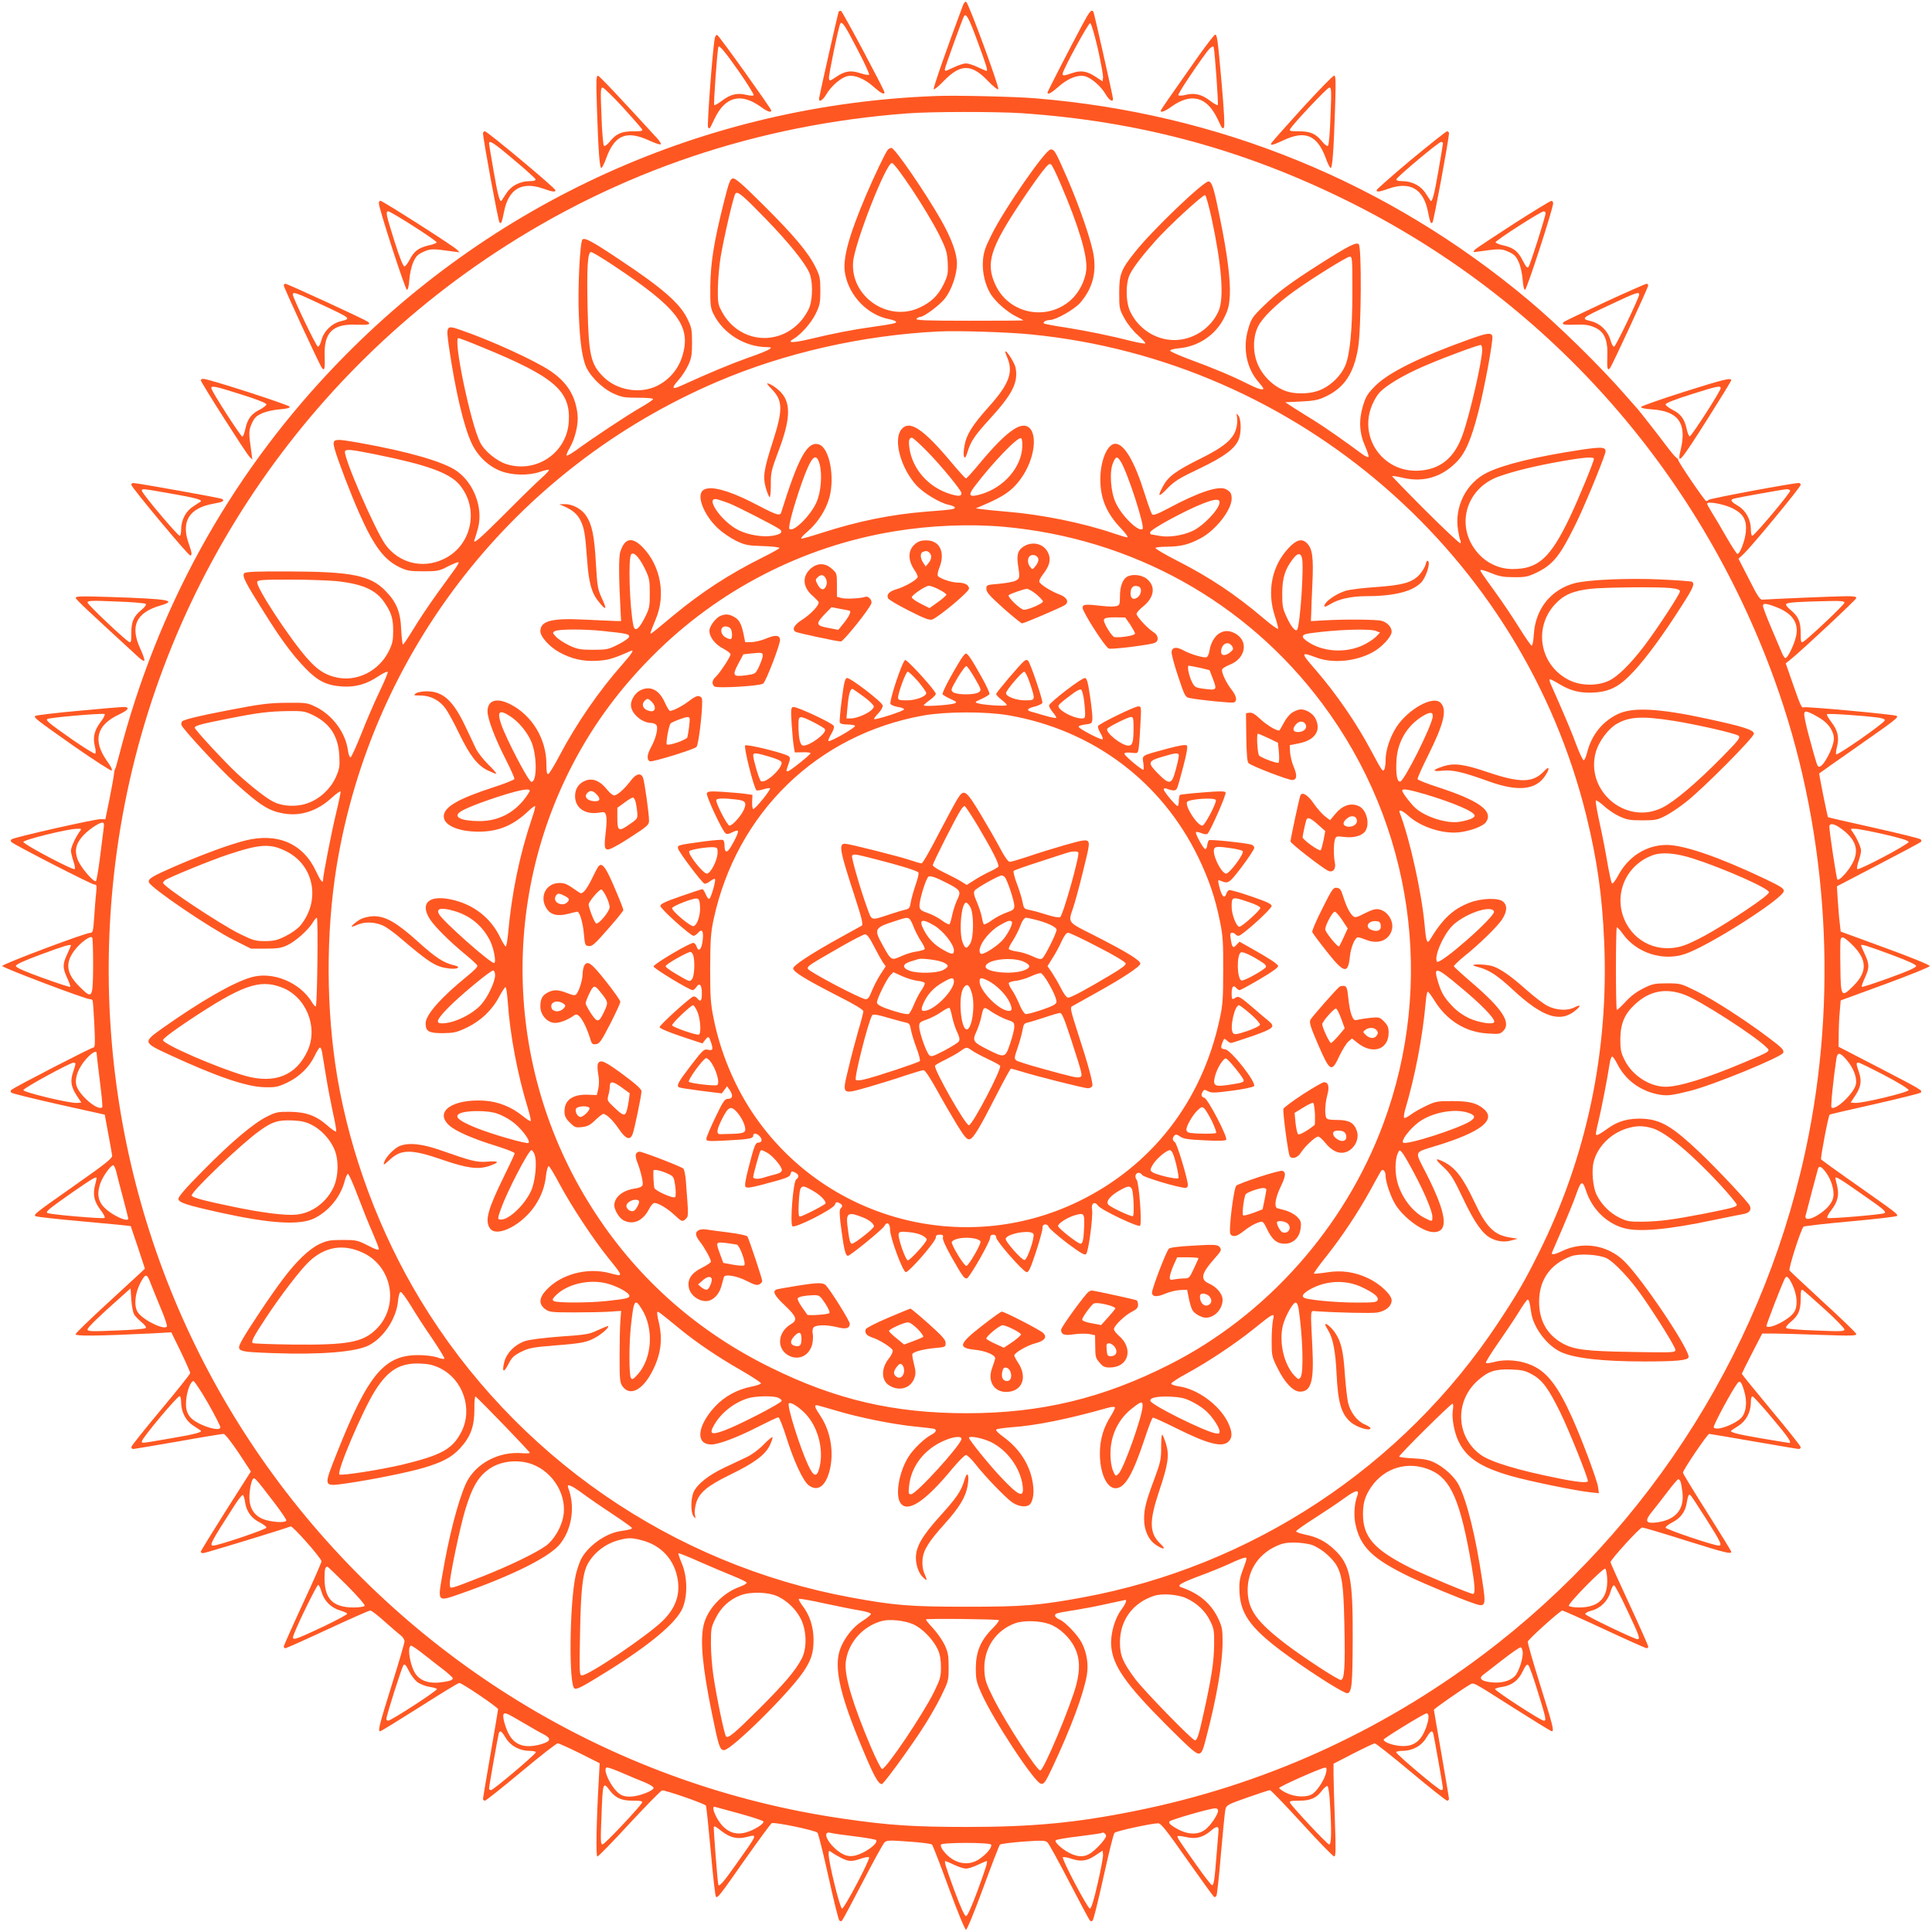 <?xml version="1.0" standalone="no"?>
<!DOCTYPE svg PUBLIC "-//W3C//DTD SVG 20010904//EN"
 "http://www.w3.org/TR/2001/REC-SVG-20010904/DTD/svg10.dtd">
<svg version="1.0" xmlns="http://www.w3.org/2000/svg"
 width="1280pt" height="1280pt" viewBox="0 0 1280 1280"
 preserveAspectRatio="xMidYMid meet">
<g transform="translate(0,1280) scale(0.1,-0.1)"
fill="#ff5722" stroke="none">
<path d="M6381 12768 c-106 -283 -200 -552 -195 -559 3 -5 33 19 67 55 111
114 184 114 293 -1 34 -35 65 -60 68 -54 8 13 -198 574 -213 579 -6 2 -15 -7
-20 -20z m96 -244 c58 -156 69 -194 59 -194 -2 0 -28 11 -58 25 -29 14 -64 25
-78 25 -14 0 -49 -11 -78 -25 -62 -29 -62 -29 -62 -13 0 11 117 335 127 351
14 22 33 -14 90 -169z"/>
<path d="M5556 12722 c-4 -8 -122 -530 -129 -571 -5 -32 22 -19 47 23 33 57
100 114 143 122 47 9 112 -18 172 -72 46 -41 71 -54 71 -36 0 15 -278 536
-288 540 -5 1 -13 -1 -16 -6z m122 -244 c48 -91 84 -169 80 -173 -4 -4 -30 1
-58 10 -63 21 -103 15 -161 -25 -42 -28 -44 -29 -47 -9 -3 20 64 344 75 362
11 19 30 -8 111 -165z"/>
<path d="M7172 12638 c-89 -166 -232 -445 -232 -451 0 -17 26 -3 71 37 60 54
125 81 172 72 43 -8 110 -65 143 -122 25 -42 52 -55 47 -23 -6 40 -124 563
-129 571 -12 19 -25 4 -72 -84z m101 -159 c20 -90 36 -176 35 -191 l-3 -27
-44 29 c-58 39 -99 46 -157 26 -56 -19 -64 -20 -64 -5 0 24 172 340 183 336 7
-2 29 -77 50 -168z"/>
<path d="M4736 12548 c-14 -62 -53 -584 -45 -592 11 -12 9 -14 43 57 70 147
173 174 304 81 45 -33 72 -43 72 -26 -1 13 -346 496 -358 500 -6 2 -14 -7 -16
-20z m157 -218 c59 -85 104 -157 100 -161 -5 -5 -27 -3 -50 3 -58 14 -104 3
-158 -38 -25 -19 -49 -33 -53 -30 -6 3 19 348 27 384 4 18 43 -28 134 -158z"/>
<path d="M7947 12438 c-192 -272 -257 -366 -257 -372 0 -14 28 -4 72 28 131
93 234 66 304 -81 34 -71 32 -69 43 -57 6 5 0 121 -15 289 -27 303 -30 325
-44 325 -5 0 -51 -60 -103 -132z m94 50 c7 -25 33 -381 27 -384 -4 -3 -28 11
-53 30 -54 41 -100 52 -158 38 -23 -6 -45 -8 -50 -3 -6 6 99 166 190 289 20
26 40 41 44 30z"/>
<path d="M3955 12078 c9 -282 18 -393 29 -391 5 1 20 30 32 64 56 155 134 187
283 119 39 -18 74 -30 78 -26 4 3 -5 19 -18 34 -252 275 -386 418 -397 420
-12 3 -13 -30 -7 -220z m171 12 c65 -72 122 -137 127 -145 7 -13 -3 -15 -58
-15 -77 0 -111 -15 -154 -67 -19 -23 -34 -34 -40 -28 -5 6 -13 94 -16 198 -7
161 -6 187 7 187 8 0 68 -59 134 -130z"/>
<path d="M8625 12080 c-110 -121 -201 -224 -203 -230 -6 -16 11 -12 82 21 145
68 224 33 280 -120 12 -34 27 -63 32 -64 11 -2 20 109 29 391 6 185 5 222 -6
221 -8 0 -104 -99 -214 -219z m190 -47 c-3 -104 -11 -192 -16 -198 -6 -6 -21
5 -40 28 -43 52 -77 67 -154 67 -55 0 -65 3 -58 14 20 36 247 276 260 276 14
0 15 -23 8 -187z"/>
<path d="M6205 12164 c-1534 -56 -2963 -703 -4016 -1820 -677 -718 -1151
-1581 -1400 -2549 -11 -44 -23 -84 -26 -89 -4 -5 -7 -21 -8 -35 -1 -14 -14
-87 -29 -162 l-28 -137 -32 1 c-40 0 -578 -121 -590 -134 -6 -6 -6 -12 0 -18
20 -19 531 -281 548 -281 17 0 18 -6 13 -57 -4 -32 -9 -104 -13 -160 -6 -90
-9 -103 -25 -103 -33 0 -584 -207 -584 -220 0 -11 551 -220 581 -220 7 0 15
-3 17 -7 3 -5 8 -77 12 -160 6 -123 5 -153 -6 -153 -14 0 -528 -265 -544 -281
-6 -6 -6 -12 0 -18 6 -6 147 -40 314 -78 l305 -68 23 -125 c13 -69 25 -135 26
-146 2 -18 -44 -54 -243 -194 -273 -192 -280 -197 -263 -208 6 -4 150 -20 319
-35 170 -15 309 -29 310 -30 0 -1 22 -65 48 -142 l46 -140 -27 -26 c-16 -14
-118 -109 -228 -210 -110 -101 -202 -190 -204 -198 -3 -14 131 -13 509 5 l125
7 63 -129 c34 -71 62 -134 62 -141 0 -7 -88 -117 -195 -245 -107 -128 -195
-238 -195 -245 0 -7 6 -13 13 -13 6 0 140 23 297 50 156 28 292 50 301 50 10
0 48 -49 99 -124 l82 -125 -166 -261 c-91 -144 -166 -266 -166 -271 0 -5 7 -9
16 -9 13 0 518 154 580 177 13 5 204 -211 204 -231 0 -8 -56 -136 -125 -284
-69 -149 -125 -275 -125 -281 0 -6 5 -11 11 -11 5 0 131 56 279 125 148 69
276 125 283 125 8 0 50 -32 93 -71 44 -39 91 -80 107 -92 15 -11 27 -30 27
-41 0 -11 -38 -142 -85 -291 -84 -270 -93 -305 -76 -305 5 0 122 72 261 160
138 88 256 160 263 160 18 0 257 -162 257 -174 0 -6 -23 -139 -50 -296 -27
-157 -50 -291 -50 -297 0 -7 6 -13 13 -13 6 0 114 86 239 190 125 105 235 190
243 190 8 0 74 -30 147 -66 l131 -66 -6 -111 c-16 -283 -20 -507 -9 -507 6 0
102 98 212 218 111 119 208 218 216 220 18 4 282 -87 291 -101 3 -5 17 -141
32 -302 14 -162 30 -297 34 -301 11 -11 21 1 196 251 89 126 167 232 174 236
17 9 288 -47 303 -63 6 -7 39 -139 73 -293 34 -154 66 -284 72 -289 6 -6 12
-6 18 0 5 5 66 119 136 254 70 135 135 253 144 262 15 16 29 17 161 7 80 -5
149 -14 155 -20 5 -5 55 -134 111 -287 58 -158 107 -277 114 -277 7 0 56 119
114 277 56 153 106 282 111 287 6 5 75 14 155 20 131 9 147 8 161 -7 9 -9 74
-127 144 -262 70 -135 131 -249 136 -254 6 -6 12 -6 18 0 6 5 38 135 72 289
34 154 66 285 73 292 11 12 245 63 289 63 19 0 54 -44 192 -241 93 -132 173
-243 178 -246 5 -3 12 0 16 6 4 6 18 132 30 279 13 147 26 280 30 296 6 26 17
32 145 77 77 27 144 49 150 49 6 0 101 -99 211 -219 110 -121 206 -220 214
-220 11 -1 12 38 5 236 -5 131 -9 270 -9 308 l0 70 130 67 c72 37 136 67 143
68 7 0 115 -85 240 -190 125 -104 233 -190 240 -190 6 0 12 6 12 13 0 6 -23
140 -50 297 -27 157 -50 288 -50 292 0 7 187 137 237 166 29 16 9 26 302 -160
128 -81 237 -148 242 -148 17 0 8 35 -77 307 -47 150 -84 279 -82 287 4 16
215 206 229 206 5 0 131 -56 279 -125 148 -69 274 -125 279 -125 6 0 11 5 11
11 0 6 -56 132 -125 281 -69 148 -125 273 -125 278 0 17 194 230 210 230 8 0
137 -38 285 -85 268 -84 305 -93 305 -76 0 5 -72 122 -160 261 -88 139 -160
257 -160 263 0 18 162 257 174 257 6 0 139 -23 296 -50 157 -27 291 -50 298
-50 6 0 12 6 12 13 0 6 -88 117 -195 245 -107 129 -195 237 -195 240 1 4 31
66 68 137 l67 130 75 0 c41 0 182 -4 313 -9 205 -7 238 -6 235 6 -1 8 -100
103 -218 211 -118 109 -219 203 -224 210 -8 12 75 272 93 290 4 4 143 20 309
35 166 15 305 31 309 36 11 10 1 17 -267 206 -126 88 -232 165 -235 169 -5 9
48 288 57 296 2 3 137 34 299 70 162 37 299 71 304 76 14 15 8 18 -283 169
l-261 135 1 80 c0 44 3 113 7 154 l6 73 295 108 c168 62 295 113 295 120 0 7
-127 59 -295 120 l-295 108 -6 54 c-4 29 -9 96 -13 149 l-6 97 272 142 c150
78 277 146 283 151 6 6 6 12 0 18 -6 6 -145 40 -310 77 -165 37 -302 68 -304
70 -4 4 -61 287 -58 290 1 1 112 80 247 174 264 185 278 196 266 207 -8 9
-606 64 -617 57 -12 -7 -21 12 -71 156 l-47 135 37 30 c81 66 427 390 430 402
3 10 -14 13 -65 13 -62 0 -512 -19 -557 -23 -15 -2 -34 27 -88 135 l-70 136
36 34 c53 50 376 441 376 456 0 6 -5 12 -12 12 -41 0 -594 -103 -599 -112 -4
-6 -11 -9 -16 -7 -12 5 -183 256 -183 269 0 5 -6 13 -13 17 -7 4 -35 37 -62
73 -54 72 -187 242 -195 250 -3 3 -36 41 -75 85 -173 199 -452 472 -649 637
-931 780 -2050 1238 -3271 1337 -135 11 -513 20 -650 15z m565 -114 c774 -53
1458 -237 2145 -575 1326 -653 2334 -1781 2840 -3175 343 -944 424 -2015 229
-3015 -266 -1368 -1039 -2604 -2155 -3445 -692 -521 -1470 -871 -2314 -1039
-387 -78 -674 -105 -1110 -105 -354 0 -519 11 -820 55 -1486 215 -2829 1015
-3735 2224 -865 1155 -1256 2597 -1094 4040 187 1672 1112 3179 2524 4110 817
539 1739 850 2735 924 160 12 587 12 755 1z m5090 -2502 c0 -16 -237 -298
-251 -298 -5 0 -9 19 -9 43 -1 65 -32 123 -84 155 -47 28 -55 39 -33 47 18 7
328 62 355 64 12 0 22 -5 22 -11z m-381 -116 c71 -36 94 -76 88 -153 -5 -59
-39 -149 -56 -149 -5 0 -39 52 -75 115 -36 63 -79 136 -96 162 -16 26 -30 51
-30 56 0 18 114 -3 169 -31z m741 -625 c0 -13 -243 -242 -275 -260 -13 -7 -15
3 -15 58 0 77 -15 111 -67 154 -24 20 -34 34 -28 40 10 10 85 15 288 19 75 2
97 -1 97 -11z m-455 -28 c110 -41 155 -107 134 -196 -12 -54 -55 -143 -70
-143 -5 0 -17 17 -25 38 -9 20 -40 94 -70 165 -30 70 -54 134 -54 142 0 20 19
19 85 -6z m309 -748 c45 -31 76 -81 76 -124 0 -56 -68 -186 -97 -187 -13 0
-15 7 -68 202 -21 76 -35 145 -31 153 5 14 9 14 41 1 19 -8 54 -28 79 -45z
m374 14 c27 -4 42 -11 39 -18 -6 -20 -314 -234 -322 -225 -3 3 -1 26 6 52 15
61 5 106 -37 161 -19 25 -33 49 -30 53 4 7 243 -9 344 -23z m-11763 -747 c-3
-29 -15 -115 -24 -190 -10 -76 -21 -141 -25 -145 -13 -13 -103 92 -121 141
-22 58 -14 100 27 150 33 41 112 96 136 96 12 0 13 -10 7 -52z m11512 13 c97
-70 121 -139 80 -223 -27 -55 -92 -127 -104 -115 -6 7 -52 308 -53 350 0 26
32 21 77 -12z m-11671 -23 c-26 -36 -56 -101 -56 -124 0 -11 7 -42 16 -68 9
-26 13 -50 9 -54 -10 -10 -340 164 -340 180 0 14 290 86 354 87 33 1 33 1 17
-21z m11959 -16 c108 -25 160 -41 160 -50 0 -16 -330 -190 -340 -180 -4 4 0
28 9 54 9 26 16 57 16 68 0 23 -30 88 -56 124 -16 22 -16 22 17 21 19 0 106
-17 194 -37z m-11868 -877 c-2 -212 -5 -216 -89 -133 -87 85 -98 154 -38 237
39 54 111 107 121 89 4 -7 6 -94 6 -193z m11658 142 c96 -97 97 -176 4 -269
-80 -80 -84 -74 -86 127 -2 94 -1 176 2 183 8 22 25 13 80 -41z m-11805 -1 c0
-2 -11 -28 -25 -58 -31 -67 -31 -90 0 -157 14 -30 23 -56 20 -59 -3 -3 -85 24
-182 59 -122 44 -178 69 -178 79 0 10 53 35 165 76 150 56 200 71 200 60z
m12055 -59 c113 -42 170 -68 170 -77 0 -10 -58 -36 -178 -79 -97 -35 -179 -62
-182 -59 -3 3 6 29 20 59 31 67 31 90 0 157 -14 30 -25 56 -25 58 0 11 38 -1
195 -59z m-11885 -654 c0 -5 9 -86 21 -181 12 -94 20 -175 16 -178 -28 -28
-161 87 -172 150 -10 49 15 112 66 170 36 41 69 60 69 39z m11594 -45 c46 -53
70 -117 62 -161 -11 -59 -138 -179 -162 -154 -6 6 11 177 32 320 7 48 24 47
68 -5z m-11734 -26 c0 -5 -7 -30 -16 -56 -20 -58 -13 -99 26 -157 l29 -44 -27
-2 c-46 -5 -357 70 -357 85 0 13 308 181 333 182 6 0 12 -4 12 -8z m11985 -76
c88 -46 160 -90 160 -98 0 -15 -311 -90 -357 -85 l-27 2 29 44 c39 58 46 99
26 157 -19 57 -20 64 -3 64 6 0 84 -38 172 -84z m-11715 -638 c5 -24 26 -102
45 -174 19 -73 35 -134 35 -138 0 -18 -54 -1 -107 33 -88 57 -109 111 -78 202
16 45 69 119 85 119 5 0 14 -19 20 -42z m11329 -8 c35 -48 55 -118 47 -162 -8
-42 -48 -86 -109 -122 -50 -29 -83 -29 -74 2 3 9 21 80 41 157 21 77 39 146
41 153 8 21 24 13 54 -28z m-11459 -36 c0 -3 -5 -25 -11 -49 -15 -61 -5 -106
37 -161 20 -25 32 -50 27 -53 -9 -8 -370 23 -380 33 -10 10 11 27 166 136 135
93 161 109 161 94z m11695 -105 c144 -100 162 -115 151 -126 -9 -9 -370 -40
-379 -32 -5 3 7 28 27 53 42 55 52 100 37 161 -6 24 -11 47 -11 50 0 14 34 -7
175 -106z m-11337 -591 c11 -29 41 -102 66 -163 26 -60 44 -115 42 -122 -12
-30 -158 40 -193 93 -31 47 -16 147 33 222 21 33 30 28 52 -30z m10879 -14
c31 -68 35 -140 9 -178 -32 -49 -161 -114 -183 -93 -4 5 106 289 124 320 11
18 26 3 50 -49z m-10989 -191 c6 -12 29 -35 49 -52 23 -19 34 -34 28 -40 -6
-5 -94 -13 -197 -16 -161 -7 -188 -6 -188 7 0 13 76 87 230 223 l55 49 5 -75
c3 -40 11 -84 18 -96z m11201 33 c72 -65 131 -126 131 -134 0 -13 -25 -14
-187 -7 -104 3 -192 11 -198 16 -6 6 5 21 28 40 52 43 67 77 67 154 0 54 3 65
14 58 8 -4 73 -62 145 -127z m-10711 -622 c45 -79 82 -152 82 -160 0 -23 -70
-10 -139 24 -71 35 -94 76 -88 152 5 64 30 130 49 130 7 -1 50 -66 96 -146z
m10178 79 c19 -64 15 -127 -11 -166 -31 -47 -179 -104 -191 -73 -5 12 126 254
158 293 16 20 26 7 44 -54z m-10356 -75 c1 -64 31 -122 82 -154 24 -16 45 -30
47 -31 16 -11 -36 -25 -195 -52 -209 -36 -194 -34 -194 -20 0 20 234 299 250
299 6 0 10 -19 10 -42z m10542 -104 c105 -124 132 -164 111 -164 -3 0 -87 14
-187 31 -159 27 -211 41 -195 52 2 1 23 15 47 31 51 32 81 90 82 154 0 30 4
42 13 40 6 -3 65 -67 129 -144z m-9922 -563 c44 -58 79 -110 77 -115 -7 -18
-109 -10 -160 12 -64 29 -92 87 -83 174 3 33 11 69 17 81 14 25 8 31 149 -152z
m9314 142 c4 -9 9 -42 13 -73 12 -114 -48 -182 -176 -197 -70 -8 -76 11 -24
74 22 27 67 85 102 131 34 45 66 82 70 82 5 0 12 -8 15 -17z m-9510 -137 c9
-60 42 -105 96 -132 25 -13 45 -28 45 -35 0 -11 -319 -119 -352 -119 -28 0
-16 23 145 273 24 37 47 65 51 62 5 -2 12 -25 15 -49z m9681 -111 c94 -149
107 -175 83 -175 -34 0 -353 108 -353 119 0 7 20 22 45 35 53 27 86 70 95 129
9 51 14 62 26 50 5 -5 52 -76 104 -158z m-9006 -439 c71 -71 121 -129 117
-135 -4 -6 -36 -11 -74 -11 -136 1 -191 56 -192 191 0 61 4 79 19 79 4 0 62
-56 130 -124z m8349 46 c6 -129 -54 -191 -185 -192 -35 0 -65 5 -69 11 -8 13
225 251 241 246 5 -2 11 -31 13 -65z m-8518 -88 c17 -60 64 -107 124 -124 25
-7 46 -17 46 -22 0 -5 -64 -39 -142 -77 -228 -107 -231 -108 -207 -49 35 89
149 318 157 318 5 0 15 -21 22 -46z m8652 -125 c80 -169 87 -189 66 -189 -22
1 -341 154 -345 166 -2 6 16 17 41 23 59 15 109 64 126 125 7 26 18 45 24 43
6 -2 46 -77 88 -168z m-7957 -303 c28 -23 79 -62 113 -88 34 -27 62 -52 62
-57 0 -13 -26 -21 -90 -28 -83 -8 -144 20 -170 81 -23 50 -36 127 -26 152 6
15 8 15 33 -2 15 -9 50 -36 78 -58z m7263 31 c5 -41 -26 -136 -52 -162 -34
-34 -94 -49 -161 -40 -63 7 -81 27 -46 51 11 8 69 53 128 99 60 47 113 83 118
81 6 -1 11 -15 13 -29z m-7319 -204 c18 -12 52 -25 77 -29 24 -3 46 -10 49
-14 6 -9 -304 -210 -323 -210 -7 0 -12 6 -12 12 0 22 102 342 113 356 8 10 17
1 37 -40 15 -30 41 -63 59 -75z m7420 -63 c55 -177 57 -190 39 -190 -19 0
-329 201 -323 210 3 4 25 11 49 14 63 10 106 43 135 104 20 41 28 49 37 39 7
-6 35 -86 63 -177z m-6727 -201 c57 -34 120 -70 141 -80 51 -27 47 -45 -15
-64 -103 -30 -172 -11 -213 59 -25 42 -48 124 -39 138 9 14 20 9 126 -53z
m6001 49 c7 -22 -13 -91 -38 -134 -33 -55 -81 -78 -151 -71 -56 6 -107 26
-107 42 0 8 268 173 285 174 3 1 8 -5 11 -11z m-6111 -154 c32 -52 90 -83 156
-84 23 0 42 -4 42 -9 0 -13 -282 -251 -297 -251 -7 0 -13 5 -13 10 0 15 60
353 65 368 8 21 19 13 47 -34z m6143 34 c5 -15 65 -353 65 -368 0 -5 -6 -10
-12 -10 -16 0 -298 238 -298 251 0 5 19 9 43 9 65 1 123 32 155 84 28 47 39
55 47 34z m-5368 -266 c48 -21 114 -49 146 -61 31 -13 57 -29 57 -36 0 -20
-99 -57 -152 -58 -34 -1 -56 5 -76 20 -56 42 -116 173 -79 173 9 0 56 -17 104
-38z m4659 6 c-8 -43 -54 -116 -87 -141 -37 -27 -117 -25 -178 5 -25 13 -46
27 -46 32 0 10 279 134 304 135 10 1 12 -7 7 -31z m-4747 -119 c38 -51 78 -69
154 -69 55 0 67 -3 60 -14 -20 -35 -248 -276 -261 -276 -13 0 -14 25 -7 188 8
225 10 230 54 171z m4772 -80 c12 -193 10 -279 -5 -279 -12 0 -240 243 -259
276 -7 11 5 14 60 14 77 0 116 18 154 70 13 16 28 29 34 27 5 -2 13 -49 16
-108z m-3916 -73 c87 -24 161 -48 163 -54 5 -15 -63 -58 -115 -72 -83 -25
-153 14 -201 110 -17 35 -21 61 -9 60 1 0 74 -20 162 -44z m3175 17 c0 -24
-49 -97 -83 -123 -53 -42 -129 -36 -211 17 -28 18 -35 28 -27 36 12 12 261 84
299 86 15 1 22 -5 22 -16z m-3285 -138 c55 -41 100 -51 161 -36 75 19 78 27
-73 -186 -79 -112 -109 -146 -114 -130 -5 16 -33 379 -30 383 7 7 8 6 56 -31z
m3288 4 c-1 -13 -7 -85 -13 -159 -13 -164 -18 -200 -30 -200 -5 0 -52 60 -103
133 -116 164 -131 186 -125 192 3 3 28 0 56 -6 63 -15 111 -3 162 40 40 35 56
35 53 0z m-2413 -35 c74 -9 139 -20 144 -25 15 -13 -31 -56 -91 -85 -64 -31
-107 -28 -159 11 -75 58 -109 136 -51 122 12 -4 83 -14 157 -23z m1668 4 c2
-9 -21 -41 -51 -71 -64 -66 -104 -78 -171 -53 -54 21 -125 81 -111 94 6 5 75
17 155 26 80 10 147 20 149 22 9 8 26 -3 29 -18z m-762 -59 c9 -15 -25 -59
-75 -94 -78 -55 -178 -32 -244 57 -11 14 -16 31 -13 37 10 15 322 15 332 0z
m-991 -89 c49 -24 68 -25 129 -4 26 9 50 13 54 9 10 -10 -164 -340 -179 -340
-14 0 -88 302 -89 359 0 28 1 28 23 12 12 -9 40 -25 62 -36z m1697 -170 c-25
-109 -42 -165 -51 -165 -15 0 -189 330 -179 340 4 4 30 -1 58 -10 63 -21 103
-15 161 25 l44 29 3 -27 c1 -15 -15 -101 -36 -192z m-950 125 c29 -14 64 -25
78 -25 14 0 49 11 78 25 30 14 56 25 58 25 10 0 -1 -37 -59 -195 -41 -111 -68
-170 -77 -170 -9 0 -36 59 -77 170 -58 158 -69 195 -59 195 2 0 28 -11 58 -25z"/>
<path d="M5882 11808 c-18 -23 -88 -170 -145 -303 -116 -274 -156 -423 -138
-518 27 -149 150 -275 294 -302 20 -4 40 -11 43 -16 6 -10 -11 -14 -156 -35
-133 -18 -258 -43 -417 -81 -106 -25 -153 -26 -108 0 48 27 117 104 148 166
29 59 32 74 32 156 0 82 -3 97 -32 155 -47 96 -146 214 -347 413 -134 134
-184 177 -200 175 -18 -3 -26 -22 -59 -153 -67 -266 -89 -405 -91 -560 -1
-128 1 -144 22 -187 65 -129 207 -217 355 -218 29 -1 30 -2 14 -14 -9 -7 -72
-33 -140 -56 -107 -38 -253 -98 -439 -183 -67 -31 -73 -21 -22 36 20 22 48 65
63 96 22 48 26 69 26 151 0 88 -3 101 -33 162 -49 99 -164 200 -443 385 -185
124 -235 151 -250 136 -17 -16 -32 -327 -24 -503 7 -162 18 -252 41 -323 23
-69 107 -156 186 -193 57 -26 73 -29 166 -29 63 0 101 -4 99 -10 -2 -5 -42
-32 -88 -58 -82 -47 -307 -196 -421 -279 -32 -23 -60 -39 -64 -36 -3 4 6 26
20 50 37 63 60 161 52 225 -14 123 -70 211 -179 285 -102 69 -396 204 -599
273 -92 32 -94 28 -73 -117 42 -286 96 -518 149 -633 39 -85 111 -154 194
-186 74 -29 186 -31 260 -5 29 10 56 16 59 13 3 -3 -19 -27 -48 -53 -30 -26
-139 -132 -242 -236 -177 -177 -219 -212 -202 -170 4 9 14 44 23 77 33 134
-30 297 -144 376 -89 61 -318 127 -642 185 -178 31 -183 30 -164 -43 19 -69
107 -300 163 -425 97 -219 165 -308 268 -357 49 -23 69 -26 156 -26 93 0 105
2 164 33 35 17 66 30 69 27 3 -2 -7 -22 -22 -42 -15 -21 -69 -96 -121 -167
-51 -71 -121 -175 -155 -232 -35 -57 -66 -104 -70 -104 -4 0 -9 44 -12 98 -4
116 -31 183 -104 257 -99 103 -224 128 -641 129 -218 1 -285 -2 -295 -12 -16
-16 6 -60 131 -258 113 -181 187 -281 274 -371 82 -85 140 -114 243 -121 90
-6 162 15 240 67 33 22 61 35 63 29 2 -5 -23 -65 -55 -131 -32 -67 -86 -191
-119 -276 -34 -85 -66 -156 -72 -158 -6 -2 -14 17 -18 46 -16 118 -102 233
-213 288 -54 26 -64 28 -182 27 -129 -1 -185 -8 -405 -51 -178 -34 -286 -60
-298 -72 -5 -5 -7 -16 -5 -24 4 -22 257 -295 353 -381 167 -151 225 -188 321
-205 113 -21 225 15 320 102 30 27 57 47 60 44 3 -2 -11 -69 -30 -148 -29
-118 -86 -411 -86 -441 0 -24 -19 0 -47 61 -86 184 -257 257 -473 201 -108
-28 -265 -86 -455 -167 -158 -69 -187 -86 -178 -109 14 -38 405 -303 562 -382
l114 -57 96 0 c77 0 105 4 143 22 53 24 138 99 169 149 11 19 24 34 28 34 10
0 3 -584 -7 -588 -4 -1 -15 11 -24 26 -79 133 -261 209 -404 167 -119 -34
-334 -158 -586 -336 -132 -94 -132 -95 42 -176 313 -145 517 -215 635 -216 71
-2 88 2 147 30 81 38 147 103 183 178 14 30 30 55 35 55 5 0 11 -15 14 -32 3
-18 15 -89 26 -158 11 -69 32 -178 46 -243 15 -65 24 -121 21 -124 -3 -3 -30
15 -59 41 -74 65 -142 89 -248 90 -77 1 -92 -2 -150 -31 -91 -45 -237 -168
-428 -362 -117 -118 -162 -171 -160 -185 4 -24 53 -40 278 -90 331 -73 525
-85 622 -38 98 49 175 143 202 249 6 24 16 45 21 46 5 1 35 -65 66 -148 31
-82 75 -192 98 -243 22 -51 41 -99 41 -107 0 -10 -21 -4 -72 23 -69 35 -78 37
-168 37 -83 0 -103 -4 -153 -27 -68 -32 -154 -114 -243 -233 -77 -101 -232
-334 -270 -403 -42 -77 -39 -78 212 -87 311 -11 543 8 628 52 99 51 183 179
193 294 4 37 10 59 18 59 7 0 37 -42 68 -92 30 -51 94 -149 141 -217 46 -69
83 -128 80 -132 -2 -5 -24 -1 -47 8 -24 8 -76 15 -122 15 -228 2 -335 -126
-540 -641 -95 -241 -99 -231 72 -207 157 23 388 69 495 100 129 38 192 71 247
132 69 75 94 144 94 257 -1 48 3 87 7 85 12 -5 360 -365 360 -373 0 -4 -21 -5
-47 -3 -161 15 -318 -71 -378 -205 -53 -121 -112 -350 -156 -610 -29 -170 -30
-169 116 -118 350 122 603 248 669 336 77 100 97 248 50 369 -11 29 20 17 91
-35 39 -29 127 -90 197 -136 71 -47 130 -89 133 -94 6 -9 -7 -13 -80 -24 -96
-16 -211 -99 -256 -186 -10 -21 -26 -67 -34 -101 -42 -184 -48 -740 -8 -755
17 -7 54 13 218 115 280 174 453 319 496 415 35 79 34 209 -3 297 -15 35 -25
66 -23 69 3 2 67 -23 142 -57 76 -33 176 -76 222 -94 47 -19 86 -38 88 -43 2
-6 -19 -18 -46 -28 -114 -40 -217 -150 -240 -257 -23 -105 -6 -278 55 -578 45
-222 53 -247 81 -247 48 0 428 375 524 517 54 79 69 126 69 217 -1 85 -25 160
-75 225 -15 20 -25 39 -22 43 4 3 80 -10 169 -30 90 -19 196 -41 236 -47 42
-7 72 -17 72 -23 -1 -7 -26 -28 -57 -47 -64 -40 -124 -118 -149 -192 -37 -113
-2 -280 121 -583 101 -247 131 -304 158 -305 10 0 159 202 257 350 46 69 106
172 134 230 50 102 51 106 51 195 0 77 -4 98 -27 148 -15 31 -50 81 -77 110
-28 30 -49 56 -46 58 7 7 476 2 483 -5 3 -4 -17 -30 -46 -59 -76 -77 -106
-151 -107 -257 0 -76 4 -94 36 -166 78 -177 354 -596 396 -602 20 -3 29 10 74
105 124 264 205 481 229 611 13 73 1 150 -32 216 -26 52 -111 141 -148 156
-17 7 -30 19 -30 26 0 15 5 17 145 39 55 9 149 27 209 41 60 13 110 24 112 24
12 0 -1 -30 -27 -65 -44 -58 -73 -162 -67 -240 11 -132 96 -254 370 -528 148
-148 193 -188 211 -185 19 3 26 17 49 108 69 262 108 492 108 632 0 82 -3 100
-29 155 -48 100 -126 166 -245 207 -32 11 -4 28 124 76 63 23 153 60 199 81
46 22 90 39 99 39 16 0 16 1 -19 -95 -17 -48 -20 -76 -17 -137 9 -152 85 -249
332 -426 167 -120 364 -244 383 -240 29 5 34 57 35 358 2 405 -17 496 -123
595 -58 54 -113 82 -192 98 -34 7 -61 17 -60 22 2 6 57 45 123 87 67 43 156
102 198 133 76 55 101 59 84 14 -19 -49 -24 -128 -12 -186 32 -152 113 -231
360 -350 101 -48 329 -143 419 -174 85 -30 88 -24 61 152 -44 293 -100 521
-155 630 -28 55 -97 118 -163 150 -35 17 -71 24 -139 27 -51 2 -93 8 -93 12 0
12 341 350 353 350 5 0 7 -18 2 -45 -7 -53 9 -142 37 -202 53 -112 149 -175
353 -233 125 -35 418 -95 514 -106 l64 -7 -5 39 c-6 47 -108 319 -171 459 -94
210 -166 304 -267 349 -75 34 -174 43 -248 23 -29 -8 -55 -11 -58 -6 -2 4 33
62 80 129 46 66 108 158 137 205 28 47 56 85 60 85 9 0 14 -19 23 -83 13 -99
103 -220 196 -264 91 -42 276 -63 555 -63 208 0 285 7 292 27 16 40 -309 525
-429 640 -110 106 -273 131 -412 63 -48 -23 -71 -26 -63 -7 3 6 34 80 70 162
35 83 75 179 87 215 35 100 44 104 69 28 39 -117 132 -210 244 -243 100 -30
292 -13 600 52 94 19 184 38 199 40 39 7 54 28 40 56 -12 26 -222 249 -332
353 -178 169 -255 215 -371 222 -94 5 -168 -14 -235 -63 -57 -41 -73 -49 -80
-42 -3 2 4 40 15 83 18 73 61 290 76 392 4 23 11 42 16 42 5 0 20 -21 33 -47
54 -107 149 -178 268 -203 61 -12 87 -9 213 22 150 37 607 224 619 253 7 19
-8 34 -103 105 -150 113 -360 248 -469 302 -105 52 -108 53 -197 53 -82 0 -97
-3 -157 -33 -44 -22 -84 -51 -119 -90 -29 -31 -54 -55 -57 -52 -8 7 -8 541 0
546 3 2 22 -18 41 -45 91 -126 266 -181 412 -131 158 54 646 365 653 416 2 17
-17 30 -126 82 -301 143 -535 224 -650 224 -133 0 -254 -76 -321 -202 -18 -34
-37 -58 -41 -53 -5 4 -17 62 -29 128 -11 67 -34 187 -52 268 -18 81 -30 150
-26 153 4 4 27 -12 53 -35 25 -24 71 -55 102 -69 49 -23 70 -27 152 -27 85 0
101 3 152 29 32 16 95 58 140 94 116 92 448 426 448 451 0 25 -70 47 -300 97
-335 73 -509 81 -608 30 -100 -51 -167 -137 -196 -248 -7 -29 -17 -53 -23 -55
-5 -2 -27 43 -48 99 -32 87 -71 180 -171 406 -8 17 -10 32 -5 32 5 0 34 -15
65 -34 73 -44 140 -60 230 -54 105 7 168 41 259 139 84 90 197 244 316 431 81
126 91 151 70 164 -6 3 -100 10 -208 15 -216 10 -482 -2 -569 -25 -157 -42
-260 -171 -270 -339 -3 -47 -9 -76 -15 -74 -6 2 -43 56 -83 120 -40 64 -110
169 -156 232 -108 150 -103 143 -97 149 3 3 34 -7 69 -21 53 -22 81 -27 150
-27 75 -1 93 3 150 30 107 52 153 107 254 311 54 107 178 406 200 479 13 43
-11 46 -160 24 -296 -45 -511 -97 -621 -151 -138 -67 -219 -226 -193 -382 5
-31 12 -62 15 -67 3 -6 4 -14 1 -19 -3 -5 -107 92 -231 216 -124 124 -224 227
-222 229 2 2 37 -3 78 -13 130 -29 249 6 345 102 62 61 100 149 149 338 42
164 100 480 92 501 -9 24 -35 20 -155 -23 -324 -116 -530 -218 -619 -306 -53
-54 -64 -71 -83 -134 -29 -95 -24 -182 15 -269 15 -34 25 -65 21 -69 -3 -4
-21 4 -39 17 -111 83 -256 184 -324 226 -43 26 -103 64 -133 83 l-55 36 105 5
c85 4 116 10 161 32 125 58 189 154 217 325 21 130 24 665 4 685 -16 16 -70
-12 -262 -134 -192 -122 -277 -186 -366 -273 -76 -74 -84 -85 -104 -154 -38
-125 -12 -262 69 -353 17 -20 31 -38 31 -42 0 -14 -36 -3 -110 34 -99 50 -221
101 -379 159 -69 26 -126 51 -128 57 -2 7 21 13 61 17 128 12 242 90 297 203
27 54 33 81 37 147 5 100 -17 276 -64 505 -41 206 -54 246 -76 250 -30 6 -377
-326 -491 -471 -90 -113 -102 -145 -102 -267 0 -101 1 -108 34 -168 20 -37 57
-84 90 -113 30 -27 52 -51 49 -54 -3 -3 -42 3 -86 14 -137 35 -302 69 -441 91
-74 11 -138 23 -144 27 -12 8 13 23 39 23 40 0 162 70 200 113 78 91 107 187
91 307 -11 87 -90 321 -177 521 -77 176 -84 189 -109 189 -34 0 -310 -398
-393 -568 -42 -84 -52 -115 -56 -171 -5 -76 15 -160 52 -220 33 -51 105 -115
165 -146 28 -14 51 -26 51 -28 0 -1 -162 -2 -359 -2 -286 0 -357 3 -349 13 6
6 16 12 23 12 27 0 136 82 169 127 43 58 76 157 76 227 0 68 -36 165 -104 286
-107 188 -308 480 -330 480 -8 0 -18 -6 -24 -12z m161 -264 c65 -97 143 -228
175 -291 52 -106 57 -122 61 -195 3 -72 0 -85 -28 -143 -36 -73 -82 -118 -161
-154 -208 -96 -456 75 -438 303 10 125 218 656 257 656 11 0 61 -67 134 -176z
m985 35 c120 -280 178 -476 169 -567 -8 -73 -49 -153 -104 -201 -159 -141
-410 -90 -498 102 -66 142 -36 242 171 552 51 77 114 166 140 199 39 49 48 56
59 45 8 -8 36 -66 63 -130z m-1949 -235 c148 -153 251 -281 282 -349 24 -51
25 -164 3 -228 -9 -26 -36 -70 -61 -97 -151 -168 -408 -138 -518 61 -28 51
-30 60 -29 159 1 58 9 150 18 205 22 133 86 407 98 422 15 19 47 -8 207 -173z
m2948 11 c68 -317 84 -531 46 -617 -51 -114 -169 -191 -293 -191 -124 0 -240
76 -293 191 -30 65 -30 190 0 247 24 47 83 124 168 219 83 94 315 308 329 303
6 -2 25 -70 43 -152z m-3964 -313 c427 -283 518 -402 458 -600 -26 -87 -87
-159 -169 -199 -113 -55 -265 -29 -355 61 -83 82 -97 145 -104 452 -6 270 0
374 23 374 8 0 74 -39 147 -88z m4897 -174 c0 -255 -17 -420 -48 -492 -28 -63
-85 -121 -150 -153 -75 -37 -191 -39 -263 -6 -69 31 -128 90 -161 158 -38 80
-40 185 -4 260 27 58 123 152 242 237 125 89 347 227 367 228 16 0 17 -17 17
-232z m-2126 -284 c1767 -175 3251 -1462 3676 -3189 71 -290 105 -528 118
-831 32 -728 -116 -1431 -435 -2068 -92 -185 -140 -267 -268 -461 -629 -951
-1631 -1613 -2755 -1819 -289 -53 -391 -61 -765 -61 -374 0 -476 8 -765 61
-1187 218 -2229 938 -2855 1972 -271 448 -463 964 -550 1474 -75 447 -77 953
-5 1398 233 1428 1183 2638 2522 3211 447 191 961 308 1468 333 129 6 458 -4
614 -20z m-3643 -83 c484 -198 592 -291 577 -500 -15 -203 -216 -338 -413
-276 -65 21 -146 87 -174 144 -63 124 -181 691 -144 691 6 0 75 -26 154 -59z
m6629 -17 c0 -75 -83 -436 -131 -568 -54 -150 -146 -225 -286 -234 -246 -16
-413 232 -304 453 26 53 44 73 94 109 65 46 157 95 267 141 127 54 344 134
352 129 4 -3 8 -16 8 -30z m-7334 -694 c342 -69 491 -123 557 -200 136 -160
83 -408 -106 -495 -138 -65 -293 -26 -383 96 -68 94 -285 593 -268 620 9 14
41 11 200 -21z m8074 -30 c0 -19 -102 -266 -160 -388 -129 -270 -209 -342
-379 -342 -87 0 -170 38 -229 105 -153 173 -84 429 138 508 100 36 245 71 415
101 153 27 215 31 215 16z m-8332 -810 c176 -19 263 -58 320 -143 45 -66 57
-106 57 -187 0 -62 -5 -85 -28 -132 -67 -136 -217 -210 -357 -174 -71 18 -119
50 -182 121 -117 131 -346 480 -334 510 4 13 40 15 216 15 116 0 254 -5 308
-10z m8841 -46 c45 -5 61 -11 61 -22 0 -18 -148 -244 -233 -357 -94 -124 -181
-210 -240 -236 -77 -35 -183 -33 -259 4 -194 95 -242 343 -97 502 59 64 119
90 236 104 94 10 446 14 532 5z m-8991 -844 c110 -55 163 -139 170 -266 4 -73
1 -88 -23 -143 -35 -77 -104 -142 -183 -171 -73 -28 -170 -24 -234 10 -49 25
-146 102 -239 187 -81 76 -279 289 -279 302 0 13 44 25 227 61 197 39 265 47
394 49 99 1 110 -1 167 -29z m9012 -36 c152 -24 414 -84 429 -99 13 -13 -3
-32 -115 -146 -163 -165 -311 -291 -391 -330 -241 -120 -515 113 -439 373 19
65 78 145 132 179 84 51 169 57 384 23z m-9190 -866 c182 -93 225 -326 90
-490 -18 -21 -59 -51 -98 -70 -56 -28 -78 -33 -137 -33 -63 0 -79 5 -165 47
-132 65 -510 316 -510 339 0 3 6 11 13 17 19 16 312 136 417 170 217 72 282
75 390 20z m9320 -47 c202 -65 500 -197 500 -222 0 -11 -58 -56 -157 -122
-178 -118 -289 -182 -383 -222 -156 -66 -326 -9 -404 134 -95 175 -14 387 174
455 62 22 152 15 270 -23z m-9356 -852 c163 -60 246 -262 174 -420 -75 -165
-219 -222 -416 -166 -183 53 -542 209 -542 236 0 10 63 58 168 128 353 235
470 277 616 222z m9301 -51 c103 -40 459 -269 535 -344 31 -30 37 -26 -145
-103 -246 -104 -430 -161 -519 -161 -107 0 -223 75 -273 178 -24 48 -28 69
-28 137 1 102 27 166 96 230 98 92 208 112 334 63z m-9099 -861 c60 -30 118
-92 147 -156 33 -72 31 -188 -6 -263 -47 -96 -142 -165 -242 -175 -72 -8 -229
12 -425 53 -193 40 -270 61 -270 74 0 28 328 341 447 426 87 63 123 74 218 71
62 -3 91 -9 131 -30z m8882 -22 c89 -27 256 -166 449 -374 62 -68 112 -128
110 -134 -4 -14 -29 -20 -212 -57 -213 -41 -296 -52 -410 -54 -90 -1 -105 2
-157 27 -62 31 -116 84 -149 149 -26 51 -36 164 -20 223 26 98 110 183 214
217 66 21 110 22 175 3z m-8541 -826 c195 -93 239 -356 84 -507 -89 -86 -189
-104 -557 -100 -139 2 -256 6 -260 10 -10 11 5 41 82 158 97 149 234 328 293
383 106 99 228 118 358 56z m8239 -36 c51 -27 152 -134 228 -242 100 -142 226
-345 226 -364 0 -18 -11 -19 -287 -14 -312 5 -389 15 -468 61 -98 58 -148 149
-148 271 0 145 73 250 212 302 54 20 185 12 237 -14z m-7732 -727 c154 -75
220 -271 143 -422 -59 -115 -131 -155 -397 -219 -141 -33 -396 -73 -411 -64
-22 13 153 424 235 554 88 140 168 187 303 181 53 -2 86 -10 127 -30z m7235
-41 c69 -38 108 -90 187 -250 55 -111 184 -432 184 -457 0 -14 -64 -9 -196 18
-263 52 -448 108 -513 155 -165 119 -175 354 -21 492 69 62 115 77 220 74 72
-3 93 -7 139 -32z m-6623 -596 c143 -54 234 -211 205 -351 -15 -73 -63 -152
-114 -189 -65 -47 -235 -130 -417 -202 -91 -36 -177 -69 -192 -72 -26 -7 -28
-5 -28 24 0 49 66 365 100 480 49 164 91 234 172 286 75 47 185 57 274 24z
m5952 -39 c135 -58 198 -204 272 -634 22 -132 25 -186 9 -186 -19 0 -314 123
-414 172 -241 121 -315 204 -315 357 0 74 14 119 53 177 89 132 248 178 395
114z m-5225 -465 c128 -33 216 -129 237 -259 17 -104 -16 -193 -100 -275 -103
-100 -489 -361 -535 -361 -16 0 -17 17 -12 283 5 278 17 391 49 452 40 76 119
138 207 161 62 17 87 17 154 -1z m4440 -31 c26 -9 70 -36 97 -61 98 -88 110
-139 117 -470 6 -281 0 -363 -24 -363 -19 0 -243 146 -358 233 -200 152 -258
233 -259 362 0 124 65 229 176 285 51 25 73 30 133 30 39 0 92 -7 118 -16z
m-3535 -343 c65 -33 118 -87 149 -149 38 -78 40 -194 4 -262 -43 -81 -112
-162 -277 -327 -171 -170 -209 -202 -224 -187 -11 12 -64 267 -84 405 -9 59
-16 154 -16 211 0 97 2 109 31 166 35 72 91 124 163 152 69 27 192 23 254 -9z
m2704 -11 c69 -32 124 -84 155 -148 26 -52 28 -66 27 -162 -2 -111 -17 -212
-65 -430 -36 -165 -47 -200 -62 -200 -18 0 -334 325 -395 405 -83 112 -102
156 -102 244 0 146 84 261 225 308 55 18 161 10 217 -17z m-1815 -170 c62 -26
135 -101 166 -168 15 -33 21 -68 21 -117 0 -63 -4 -79 -46 -165 -73 -148 -317
-510 -344 -510 -7 0 -39 64 -73 143 -122 288 -177 473 -168 562 13 129 112
242 242 276 50 13 147 3 202 -21z m908 -1 c65 -24 133 -88 166 -156 33 -68 36
-142 10 -244 -37 -141 -216 -569 -239 -569 -23 0 -231 320 -310 478 -49 98
-57 123 -60 182 -8 145 72 268 205 316 58 20 163 17 228 -7z"/>
<path d="M6660 10469 c0 -4 7 -23 15 -42 39 -95 9 -174 -124 -322 -109 -122
-148 -183 -161 -258 -14 -74 1 -108 19 -45 23 76 48 112 150 224 150 164 189
242 169 340 -7 33 -66 124 -68 103z"/>
<path d="M5112 10223 c75 -77 76 -136 9 -346 -61 -189 -68 -236 -47 -310 9
-31 20 -58 25 -61 4 -3 8 34 8 82 -1 81 3 96 52 227 76 201 82 309 19 381 -28
32 -76 64 -95 64 -4 0 9 -17 29 -37z"/>
<path d="M8196 10034 c3 -17 1 -50 -6 -73 -18 -69 -79 -121 -232 -197 -167
-83 -217 -120 -251 -182 -41 -75 -33 -81 27 -18 47 48 77 67 209 130 164 78
238 132 263 193 19 43 18 134 -1 159 -14 18 -14 17 -9 -12z"/>
<path d="M5971 9954 c-54 -69 -3 -256 101 -370 49 -52 154 -116 215 -129 18
-3 35 -11 38 -15 8 -13 -17 -17 -180 -29 -241 -19 -457 -63 -703 -142 -68 -22
-128 -39 -133 -37 -6 2 13 23 42 47 66 57 122 143 144 225 37 137 0 327 -68
351 -77 26 -136 -81 -252 -452 -7 -22 -33 -14 -138 41 -199 106 -335 145 -380
107 -44 -36 6 -163 99 -251 30 -28 84 -65 121 -83 61 -29 79 -32 180 -35 62
-2 110 -8 107 -13 -2 -5 -55 -34 -117 -65 -218 -109 -399 -227 -585 -381 -165
-137 -156 -131 -150 -108 4 11 18 49 33 84 67 159 32 351 -85 473 -71 74 -121
65 -150 -27 -12 -35 -11 -169 3 -425 l2 -35 -45 1 c-25 1 -115 5 -201 9 -215
11 -289 -9 -289 -77 0 -37 62 -105 127 -140 81 -44 156 -61 247 -56 75 4 109
14 224 65 27 12 9 -17 -54 -88 -154 -174 -304 -391 -417 -605 -34 -65 -68
-120 -74 -122 -10 -3 -13 15 -13 66 0 166 -95 323 -239 396 -90 46 -151 27
-151 -47 0 -47 47 -173 116 -309 36 -70 64 -133 62 -139 -2 -6 -69 -33 -148
-58 -229 -75 -320 -129 -320 -190 0 -59 96 -101 231 -101 131 0 230 41 331
138 21 20 40 33 43 31 3 -3 -6 -38 -20 -78 -83 -246 -135 -496 -160 -778 -4
-40 -10 -73 -15 -73 -4 0 -22 29 -39 65 -60 121 -165 205 -298 240 -164 43
-237 -13 -164 -126 32 -49 129 -146 236 -234 39 -32 73 -64 77 -71 5 -8 -18
-32 -65 -70 -175 -142 -277 -257 -277 -314 0 -53 20 -65 112 -65 75 1 91 4
161 37 93 45 168 116 215 206 18 34 37 62 41 62 5 0 11 -44 15 -97 15 -219 64
-479 132 -701 14 -46 23 -86 20 -89 -3 -3 -26 11 -50 31 -77 63 -168 99 -261
104 -208 11 -327 -72 -231 -162 40 -39 159 -91 322 -141 63 -20 114 -40 114
-46 0 -5 -33 -76 -73 -157 -105 -214 -126 -290 -91 -340 45 -65 218 24 303
157 39 61 61 121 69 196 4 33 12 60 17 59 6 0 38 -54 73 -120 77 -144 223
-366 326 -493 98 -121 98 -121 6 -96 -149 40 -324 -7 -421 -112 -49 -53 -51
-94 -6 -127 26 -19 42 -21 190 -21 89 0 196 2 237 5 l75 5 -5 -70 c-3 -38 -5
-145 -5 -237 0 -154 2 -169 21 -195 48 -64 129 -24 192 95 60 113 74 213 47
331 -9 35 -13 66 -10 69 5 5 18 -5 150 -113 108 -89 253 -187 409 -276 71 -41
128 -79 128 -84 -1 -5 -29 -15 -64 -22 -96 -19 -178 -65 -241 -132 -119 -129
-131 -251 -24 -251 48 0 175 48 307 116 69 35 130 64 137 64 6 0 30 -60 53
-133 49 -157 110 -287 146 -316 58 -45 110 -12 138 87 34 122 11 268 -59 372
-36 54 -42 70 -25 70 6 0 63 -16 127 -35 148 -45 375 -91 523 -106 63 -6 121
-13 128 -15 20 -6 14 -23 -15 -38 -47 -24 -119 -93 -153 -146 -63 -98 -91
-256 -54 -308 47 -67 163 9 342 226 42 50 83 92 92 92 8 0 35 -26 60 -57 61
-79 196 -220 244 -255 38 -27 87 -36 113 -20 23 15 35 66 28 127 -13 125 -82
240 -193 322 -43 31 -59 49 -50 53 7 4 52 10 99 14 163 11 377 55 636 128 23
7 45 9 49 5 4 -3 -8 -28 -25 -56 -50 -78 -73 -155 -74 -246 -1 -132 44 -235
104 -235 61 0 113 89 190 320 26 79 51 146 57 148 5 1 72 -29 148 -67 218
-109 312 -133 354 -91 27 27 25 66 -6 129 -57 114 -201 219 -324 236 -28 4
-50 12 -50 18 0 7 46 37 102 67 138 75 318 194 446 297 131 106 138 109 126
57 -5 -21 -9 -84 -9 -140 0 -96 2 -104 38 -176 48 -99 105 -158 150 -158 74 0
93 69 82 289 -13 266 -15 246 20 244 150 -10 370 -15 409 -9 56 9 96 42 96 81
0 37 -78 110 -155 146 -91 43 -178 55 -276 39 -44 -7 -82 -10 -84 -8 -3 3 34
54 82 114 104 131 210 290 292 439 33 61 64 116 69 124 13 22 32 4 32 -30 0
-40 35 -142 66 -191 56 -88 180 -179 249 -181 106 -3 92 117 -44 385 -81 159
-88 139 65 187 295 90 400 172 314 244 -47 40 -96 52 -210 52 -97 0 -110 -2
-172 -32 -38 -18 -84 -44 -103 -59 -20 -15 -39 -24 -42 -20 -4 4 -1 26 5 49
68 229 117 485 138 720 3 37 9 67 13 67 5 0 24 -26 44 -58 82 -133 206 -210
351 -219 76 -5 85 -4 105 16 54 54 -3 144 -199 313 -69 59 -126 111 -128 116
-1 4 28 33 65 63 106 85 223 200 255 248 33 53 36 91 7 117 -30 27 -143 24
-221 -6 -110 -41 -181 -108 -264 -246 -19 -31 -26 -11 -35 93 -20 219 -98 573
-166 750 -9 24 19 13 58 -22 83 -75 230 -122 338 -109 75 9 157 40 176 67 51
73 -43 142 -319 232 -72 23 -132 47 -134 53 -2 7 30 78 71 160 104 209 126
301 81 346 -50 50 -215 -42 -293 -162 -42 -65 -71 -154 -71 -216 0 -28 -4 -57
-9 -65 -10 -16 -15 -9 -86 124 -99 186 -231 378 -373 542 -96 110 -95 116 8
77 108 -41 261 -27 373 34 62 33 127 104 127 137 0 30 -29 62 -67 72 -32 9
-242 11 -378 3 l-90 -5 2 45 c0 25 4 117 8 205 8 172 0 230 -36 266 -33 33
-68 24 -119 -29 -113 -118 -148 -287 -94 -453 15 -44 24 -82 21 -85 -3 -4 -46
27 -94 68 -190 161 -355 271 -574 383 -82 42 -147 80 -144 85 3 4 38 8 79 8
89 1 142 14 219 55 101 53 207 189 207 263 0 35 -8 47 -38 63 -47 25 -182 -20
-378 -125 -78 -41 -104 -51 -111 -41 -6 6 -27 66 -48 132 -67 216 -136 335
-196 335 -52 0 -99 -111 -99 -236 0 -127 41 -225 138 -326 31 -33 49 -58 40
-58 -8 0 -48 12 -89 26 -202 69 -476 125 -709 144 -74 6 -151 14 -170 17 l-35
5 35 15 c122 51 183 88 229 139 169 185 157 483 -15 368 -57 -38 -125 -106
-221 -221 -47 -57 -89 -103 -93 -103 -4 0 -48 48 -98 108 -188 224 -278 283
-331 216z m168 -141 c94 -95 230 -261 231 -280 0 -21 -17 -23 -71 -7 -145 43
-254 164 -274 306 -7 48 -2 68 17 68 6 0 50 -39 97 -87z m634 27 c-6 -136
-121 -269 -272 -314 -80 -23 -91 -11 -45 50 117 155 284 329 308 321 7 -3 10
-24 9 -57z m-1343 -114 c19 -70 9 -191 -22 -257 -41 -89 -153 -198 -178 -173
-10 10 28 150 80 299 64 181 96 216 120 131z m1994 18 c44 -66 162 -431 146
-448 -24 -25 -137 84 -178 173 -34 71 -43 206 -18 264 18 44 28 46 50 11z
m-2595 -278 c48 -18 304 -149 336 -172 26 -19 8 -35 -49 -44 -65 -10 -158 6
-222 37 -117 57 -235 233 -136 203 15 -4 47 -15 71 -24z m3251 6 c0 -44 -111
-161 -184 -192 -66 -29 -155 -42 -215 -30 -30 5 -55 10 -57 10 -2 0 -4 6 -4
13 0 19 233 146 355 193 75 29 105 30 105 6z m-1430 -162 c850 -77 1606 -496
2110 -1171 601 -804 752 -1853 403 -2789 -255 -683 -771 -1264 -1412 -1589
-443 -225 -854 -324 -1346 -324 -481 0 -867 89 -1300 303 -480 236 -871 580
-1159 1020 -608 926 -646 2114 -98 3075 128 224 284 428 477 621 433 435 992
723 1595 823 239 40 505 51 730 31z m-2377 -279 c29 -60 32 -74 32 -162 0 -90
-2 -100 -35 -165 -39 -76 -65 -92 -74 -47 -25 123 -35 450 -14 471 18 18 53
-20 91 -97z m4353 72 c14 -55 -12 -443 -32 -475 -10 -16 -41 20 -70 85 -26 55
-29 73 -29 157 1 102 18 158 71 227 30 40 51 42 60 6z m-4636 -483 c165 -17
181 -21 178 -39 -2 -9 -34 -32 -73 -51 -65 -33 -76 -35 -165 -35 -83 0 -103 3
-157 28 -33 16 -73 41 -88 57 -25 26 -26 29 -8 39 23 13 188 14 313 1z m5126
0 l27 -11 -27 -28 c-16 -16 -56 -42 -89 -57 -114 -52 -260 -43 -359 22 -53 34
-49 51 15 59 171 24 389 31 433 15z m-5738 -564 c54 -34 111 -100 140 -165 40
-87 42 -271 3 -271 -19 0 -167 284 -201 383 -28 84 -12 98 58 53z m6114 -6
c-10 -68 -188 -423 -215 -428 -21 -4 -30 46 -25 140 6 120 68 227 168 290 53
34 76 33 72 -2z m-5982 -489 c0 -4 -15 -28 -34 -53 -74 -96 -176 -147 -296
-148 -128 0 -183 28 -127 64 35 23 161 71 287 110 114 35 170 44 170 27z
m5929 -22 c193 -58 331 -117 331 -143 0 -15 -38 -30 -102 -41 -82 -13 -227 33
-292 93 -33 31 -86 101 -86 114 0 15 41 8 149 -23z m-6428 -775 c105 -31 185
-97 235 -195 26 -52 44 -149 27 -149 -27 0 -338 276 -364 323 -22 39 14 47
102 21z m6887 -3 c11 -32 -361 -359 -378 -332 -19 32 35 163 95 230 74 82 267
151 283 102z m-6618 -423 c0 -42 -48 -143 -89 -190 -59 -68 -183 -128 -263
-128 -44 0 -35 24 35 97 72 76 285 253 304 253 8 0 13 -12 13 -32z m6396 -78
c134 -111 224 -203 224 -229 0 -22 -96 -9 -167 23 -40 19 -80 47 -111 80 -56
59 -73 89 -96 165 -30 101 -12 97 150 -39z m-6390 -835 c28 -8 75 -32 104 -53
57 -39 127 -129 112 -144 -10 -10 -246 58 -351 101 -125 51 -152 81 -88 100
50 14 168 13 223 -4z m6443 2 c46 -16 49 -32 9 -57 -82 -50 -423 -159 -442
-140 -14 14 40 86 100 133 87 66 241 96 333 64z m-6188 -274 c19 -48 6 -181
-23 -244 -42 -91 -144 -189 -198 -189 -25 0 -25 4 -1 71 40 114 183 389 202
389 5 0 14 -12 20 -27z m5826 -122 c69 -128 123 -256 123 -293 0 -33 0 -33
-52 -7 -90 46 -170 160 -187 271 -10 59 -5 131 12 162 9 19 10 19 29 -3 10
-13 44 -71 75 -130z m-5336 -737 c67 -20 139 -60 139 -79 0 -16 -21 -20 -155
-35 -114 -12 -325 -13 -345 0 -12 7 -11 12 5 30 75 83 233 120 356 84z m4992
-22 c80 -38 112 -64 104 -85 -5 -15 -24 -17 -134 -17 -117 0 -267 12 -335 26
-40 8 -34 29 15 58 107 63 241 70 350 18z m-4771 -145 c81 -129 69 -325 -27
-433 -29 -32 -36 -36 -45 -24 -13 19 -13 228 0 345 19 176 26 186 72 112z
m4352 1 c27 -185 34 -423 13 -452 -13 -18 -15 -17 -41 10 -70 75 -103 220 -77
331 15 60 66 153 85 153 8 0 16 -16 20 -42z m-3449 -588 c15 -6 25 -16 23 -22
-6 -17 -286 -161 -376 -194 -91 -34 -106 -25 -69 38 46 79 130 145 222 174 49
15 164 18 200 4z m2735 -23 c30 -14 71 -40 91 -57 44 -35 99 -116 99 -143 0
-16 -5 -18 -32 -12 -83 19 -416 185 -426 213 -7 21 41 32 128 29 67 -3 97 -9
140 -30z m-2558 -79 c85 -85 127 -237 98 -357 -17 -73 -39 -69 -78 17 -53 115
-138 385 -126 403 8 14 60 -17 106 -63z m2238 48 c0 -66 -126 -420 -160 -451
-19 -17 -20 -17 -36 21 -10 23 -17 67 -17 109 -1 122 50 231 143 304 60 47 70
50 70 17z m-1200 -219 c0 -37 -300 -367 -334 -367 -17 0 -18 6 -13 55 12 122
91 231 210 290 70 35 137 46 137 22z m195 -21 c108 -53 194 -170 210 -287 12
-86 -21 -75 -134 44 -76 78 -221 257 -221 271 0 16 89 -1 145 -28z"/>
<path d="M6062 9195 c-48 -41 -49 -107 0 -177 10 -14 18 -33 18 -40 0 -17 -84
-66 -144 -83 -44 -13 -63 -33 -53 -58 3 -9 66 -46 139 -83 105 -53 137 -65
155 -58 45 18 243 183 243 204 0 24 -28 40 -73 40 -44 0 -127 29 -134 46 -3 8
2 32 11 54 40 101 2 180 -87 180 -34 0 -53 -6 -75 -25z m96 -57 c17 -17 15
-42 -6 -68 l-19 -23 -16 24 c-20 28 -22 65 -4 72 21 9 32 8 45 -5z m62 -243
c28 -14 50 -30 50 -35 0 -5 -25 -27 -56 -49 l-56 -40 -59 30 c-32 16 -59 35
-58 42 0 15 88 74 112 76 10 1 40 -10 67 -24z"/>
<path d="M6783 9180 c-38 -23 -48 -54 -39 -118 14 -90 13 -95 -17 -110 -15 -7
-65 -16 -110 -20 -81 -7 -82 -7 -82 -34 0 -22 22 -46 113 -128 62 -55 118
-100 123 -100 14 0 271 110 287 123 26 21 9 51 -40 69 -56 21 -124 64 -132 83
-3 8 8 30 24 50 43 55 54 96 36 138 -26 63 -102 85 -163 47z m97 -89 c0 -10
-9 -29 -20 -42 -20 -24 -20 -24 -35 -5 -20 26 -19 63 2 75 23 12 53 -4 53 -28z
m-14 -228 c24 -21 44 -42 44 -48 0 -13 -96 -55 -126 -55 -22 0 -112 86 -101
97 10 9 98 40 120 42 10 0 38 -16 63 -36z"/>
<path d="M5364 9026 c-52 -52 -43 -122 24 -177 15 -14 31 -30 35 -36 10 -17
-48 -80 -110 -120 -52 -33 -68 -63 -42 -79 14 -8 275 -64 300 -64 17 0 187
212 202 252 7 21 -20 51 -39 44 -29 -11 -131 -16 -159 -8 l-30 8 0 78 c0 75
-1 79 -33 107 -47 43 -102 41 -148 -5z m108 -61 c8 -19 8 -31 0 -50 -14 -30
-37 -24 -57 16 -13 24 -13 30 1 43 22 23 43 20 56 -9z m156 -211 c15 -4 -5
-44 -49 -96 l-25 -31 -67 13 c-82 15 -84 27 -23 91 l45 46 53 -10 c29 -5 59
-11 66 -13z"/>
<path d="M7467 8979 c-29 -17 -47 -65 -47 -128 0 -57 -2 -61 -26 -67 -14 -4
-54 -3 -87 1 -115 13 -132 12 -135 -10 -3 -24 149 -262 174 -272 20 -7 281 25
307 39 27 14 21 51 -11 70 -37 22 -112 103 -112 121 0 8 18 28 40 46 78 62 89
135 29 185 -33 28 -97 35 -132 15z m77 -65 c22 -8 20 -47 -4 -69 -26 -23 -50
-13 -50 23 0 41 20 59 54 46z m-56 -252 c17 -27 32 -53 32 -60 0 -12 -92 -28
-136 -23 -18 2 -77 99 -70 116 4 11 22 15 73 15 l68 -1 33 -47z"/>
<path d="M4774 8720 c-32 -13 -74 -69 -74 -99 0 -42 39 -92 93 -119 26 -14 47
-30 47 -37 0 -16 -72 -126 -98 -149 -25 -22 -28 -48 -9 -64 17 -14 304 3 323
19 20 16 116 267 112 292 -4 30 -31 32 -91 7 -28 -12 -71 -23 -95 -24 l-45 -1
-11 55 c-15 71 -30 96 -66 115 -32 17 -54 18 -86 5z m64 -82 c13 -13 16 -60 6
-71 -4 -3 -19 0 -35 9 -28 14 -40 50 -22 67 10 11 38 8 51 -5z m215 -187 c-2
-12 -13 -43 -25 -69 -23 -47 -23 -47 -86 -56 -87 -11 -92 -3 -51 76 l34 63 55
6 c71 7 75 6 73 -20z"/>
<path d="M8082 8606 c-33 -18 -60 -64 -68 -113 -3 -23 -12 -44 -20 -47 -17 -7
-109 20 -155 46 -44 24 -73 21 -77 -10 -2 -12 17 -85 43 -162 42 -127 48 -139
73 -144 67 -14 282 -35 296 -30 25 9 19 42 -14 84 -36 45 -70 118 -63 135 2 7
24 20 48 30 110 42 130 161 35 210 -35 18 -67 19 -98 1z m82 -89 c9 -15 7 -22
-13 -38 -31 -26 -61 -25 -61 2 0 54 48 78 74 36z m-216 -141 c35 -8 64 -15 66
-17 1 -2 12 -30 24 -62 26 -69 22 -72 -64 -60 -55 7 -60 11 -77 45 -21 43 -34
108 -21 108 5 -1 37 -7 72 -14z"/>
<path d="M6367 8433 c-66 -106 -128 -224 -122 -233 3 -5 27 -19 53 -31 40 -18
44 -22 27 -29 -30 -11 -205 -23 -205 -13 1 4 19 20 40 35 22 15 40 34 40 41 0
20 -190 229 -203 224 -19 -6 -109 -278 -97 -292 6 -7 28 -15 50 -19 22 -3 40
-10 40 -16 0 -10 -191 -72 -199 -64 -2 2 10 20 28 38 19 20 31 42 29 52 -4 24
-216 186 -237 182 -13 -3 -20 -33 -34 -142 -10 -77 -16 -145 -13 -153 3 -8 22
-13 50 -13 25 0 47 -4 51 -9 5 -10 -152 -101 -174 -101 -7 0 -1 18 15 45 19
33 23 49 16 58 -20 23 -251 130 -268 123 -14 -5 -15 -19 -9 -114 4 -59 10
-125 14 -147 l7 -40 52 1 c29 1 52 -2 52 -6 0 -10 -138 -120 -150 -120 -13 0
-13 0 4 48 12 34 12 43 1 52 -23 19 -277 82 -288 71 -11 -11 59 -287 75 -297
5 -3 24 0 43 6 19 6 40 10 46 8 12 -4 -96 -138 -111 -138 -4 0 -8 21 -7 47 l2
47 -50 7 c-27 4 -94 9 -148 13 -84 5 -99 3 -104 -10 -6 -17 101 -247 124 -265
8 -7 22 -5 43 6 18 9 34 14 38 11 6 -7 -9 -44 -45 -105 -27 -46 -43 -43 -43
11 0 15 -4 30 -10 33 -5 3 -62 -1 -127 -10 -171 -23 -175 -24 -171 -46 3 -21
156 -225 175 -233 6 -3 23 4 38 16 14 11 29 18 32 14 7 -7 -23 -116 -36 -129
-6 -6 -15 4 -25 27 -8 20 -19 36 -23 35 -4 0 -69 -21 -143 -47 -104 -36 -135
-51 -135 -64 0 -19 200 -198 220 -198 7 0 20 9 30 20 27 30 38 11 30 -54 -7
-57 -27 -76 -40 -37 -3 11 -12 21 -19 24 -17 7 -266 -140 -266 -156 0 -13 238
-157 259 -157 5 0 17 9 25 21 21 31 36 14 36 -42 0 -51 -8 -60 -30 -34 -7 9
-19 15 -26 13 -21 -5 -224 -189 -224 -203 0 -8 54 -31 142 -61 l142 -47 17 22
c22 28 25 27 38 -10 18 -52 15 -61 -18 -54 -27 6 -34 0 -115 -106 -83 -108
-96 -132 -77 -143 4 -3 70 -13 145 -23 l138 -17 17 23 18 24 17 -24 c24 -35
21 -59 -10 -59 -22 0 -32 -13 -84 -122 -33 -68 -60 -132 -60 -142 0 -18 7 -18
133 -12 152 8 177 13 177 32 0 20 24 17 44 -5 19 -21 14 -41 -10 -41 -19 0
-27 -20 -64 -164 -22 -86 -28 -122 -20 -130 8 -8 35 -4 98 12 174 46 194 53
199 73 6 22 8 22 34 9 23 -13 24 -29 4 -44 -20 -14 -42 -293 -25 -310 16 -16
269 112 281 142 7 19 12 21 29 12 23 -12 25 -21 9 -37 -9 -9 -8 -45 6 -145 17
-128 27 -168 43 -168 16 1 228 174 240 196 18 34 39 20 39 -24 0 -50 83 -276
104 -280 19 -4 199 202 199 229 0 14 7 19 26 19 21 0 25 -4 21 -20 -3 -12 18
-59 59 -132 73 -127 81 -138 99 -138 16 0 155 243 155 270 0 13 7 20 20 20 13
0 20 -7 20 -19 0 -23 177 -225 201 -229 14 -3 26 23 63 135 25 76 44 147 43
158 -3 27 31 32 41 6 4 -11 59 -58 121 -106 93 -69 117 -83 127 -73 16 16 47
252 39 296 -7 40 18 56 40 24 20 -28 266 -145 278 -133 14 14 -6 286 -23 306
-15 18 -6 45 14 45 8 0 19 -7 24 -15 8 -15 244 -85 285 -85 10 0 17 7 17 18 0
37 -72 277 -86 285 -17 10 -18 29 -3 44 9 9 18 7 38 -7 21 -15 53 -20 162 -25
92 -5 139 -3 143 4 11 17 -122 272 -145 278 -21 6 -24 20 -9 43 7 12 12 12 34
0 23 -12 45 -11 159 4 72 9 138 23 145 30 20 20 -152 240 -191 244 -30 4 -32
8 -17 48 10 25 12 26 29 10 9 -9 22 -16 27 -16 5 0 69 21 142 46 141 50 153
61 108 99 -14 11 -64 53 -111 94 -76 65 -89 73 -106 63 -27 -17 -29 -16 -29
27 0 45 12 58 30 36 7 -8 17 -15 23 -15 5 0 66 33 134 73 80 47 122 77 121 87
-3 14 -60 51 -190 124 l-66 37 -20 -21 c-23 -25 -29 -19 -38 38 -5 34 -4 42 9
42 9 0 19 -4 22 -10 3 -5 13 -10 21 -10 22 0 219 178 219 198 0 13 -33 28
-135 63 -74 26 -140 44 -147 42 -7 -3 -15 -13 -18 -24 -13 -40 -33 -16 -50 60
-7 31 -5 33 11 26 53 -22 56 -19 142 93 45 60 82 116 82 125 0 9 -10 19 -22
22 -62 14 -272 35 -279 28 -4 -4 -9 -19 -11 -33 -1 -14 -7 -25 -13 -25 -12 0
-69 104 -61 112 3 3 19 0 36 -7 18 -8 35 -9 40 -4 21 21 127 263 120 274 -5 9
-41 9 -151 0 -79 -6 -147 -14 -151 -16 -4 -3 -8 -21 -8 -40 0 -19 -4 -34 -8
-34 -12 0 -92 96 -92 110 0 7 7 9 16 6 46 -17 63 -17 72 1 5 10 24 76 42 146
23 89 30 131 23 138 -7 7 -47 1 -129 -21 -177 -48 -167 -42 -159 -95 3 -25 3
-45 0 -45 -14 0 -125 94 -125 105 0 9 13 11 44 8 42 -5 44 -4 49 23 3 16 9 86
12 157 7 125 7 127 -14 127 -24 0 -256 -113 -266 -130 -3 -6 3 -26 15 -46 12
-19 19 -38 15 -42 -8 -8 -157 70 -159 83 0 6 19 12 44 15 42 5 45 7 47 35 2
17 -5 84 -15 150 -13 91 -21 121 -33 123 -20 4 -239 -164 -239 -183 0 -7 12
-28 26 -45 15 -17 24 -33 21 -36 -3 -3 -38 4 -79 16 -40 12 -81 24 -90 26 -30
9 -20 21 27 33 25 6 48 17 51 24 5 15 -79 264 -95 280 -7 7 -15 6 -26 -3 -30
-25 -185 -208 -185 -218 0 -6 16 -23 35 -38 19 -14 35 -30 35 -35 0 -10 -147
-1 -190 11 -24 7 -23 9 22 29 26 12 50 26 53 32 4 5 -19 56 -51 112 -67 120
-92 157 -105 157 -5 0 -19 -17 -32 -37z m92 -127 c43 -75 44 -79 26 -92 -25
-19 -145 -19 -170 0 -18 13 -16 17 29 95 27 45 53 80 59 78 6 -2 31 -38 56
-81z m-375 -22 c31 -37 55 -72 53 -78 -7 -23 -72 -46 -129 -46 -49 0 -58 3
-58 17 0 34 52 173 64 173 7 0 38 -30 70 -66z m740 -12 c37 -111 37 -112 -31
-112 -61 0 -128 25 -128 48 0 18 106 142 121 142 7 0 24 -35 38 -78z m-1097
-91 c34 -25 62 -53 62 -61 1 -29 -99 -80 -156 -80 l-25 0 7 77 c8 92 20 127
37 117 7 -4 41 -28 75 -53z m1454 -13 c4 -29 8 -70 8 -90 1 -32 -2 -38 -20
-38 -63 0 -171 62 -155 88 4 7 37 35 74 62 43 34 69 47 76 40 5 -5 13 -33 17
-62z m-499 -107 c559 -97 1015 -439 1259 -945 69 -144 110 -265 141 -418 20
-97 23 -143 22 -328 0 -184 -3 -230 -23 -320 -117 -545 -448 -973 -936 -1210
-765 -371 -1689 -119 -2161 590 -121 182 -212 402 -256 622 -20 98 -23 142
-23 333 1 190 4 234 23 325 153 706 687 1225 1392 1350 149 26 409 27 562 1z
m-1292 -46 c37 -19 72 -39 75 -46 16 -24 -96 -109 -143 -109 -21 0 -32 48 -32
141 0 60 6 61 100 14z m2120 -37 c0 -96 -7 -118 -34 -118 -45 0 -155 88 -140
112 8 13 137 77 157 78 15 0 17 -10 17 -72z m-2410 -192 c45 -13 76 -27 78
-36 8 -41 -113 -149 -138 -124 -11 11 -50 143 -50 169 0 20 19 18 110 -9z
m2710 7 c0 -9 -9 -52 -21 -95 -26 -97 -40 -100 -116 -24 -72 72 -69 84 27 112
93 28 110 29 110 7z m-2932 -290 c61 -7 70 -19 51 -66 -17 -40 -76 -107 -96
-107 -15 0 -96 158 -87 171 6 11 58 11 132 2z m3177 -3 c9 -14 -73 -170 -89
-170 -33 0 -114 124 -102 156 7 19 179 33 191 14z m-3301 -352 c-2 -49 -44
-132 -70 -136 -24 -3 -132 134 -117 149 11 11 114 28 158 26 28 -2 30 -5 29
-39z m3405 32 c35 -5 68 -13 74 -19 14 -14 -90 -153 -111 -149 -34 7 -92 128
-78 164 6 16 27 17 115 4z m-3521 -387 c3 -56 -18 -120 -42 -129 -18 -7 -149
103 -143 120 5 14 137 66 162 63 17 -2 20 -11 23 -54z m3634 31 c45 -15 78
-31 78 -39 0 -16 -122 -125 -139 -125 -19 0 -51 81 -51 131 0 70 2 70 112 33z
m-3678 -357 c11 -42 6 -133 -8 -152 -14 -19 -15 -19 -58 4 -77 43 -118 71
-118 80 0 13 153 99 166 94 7 -2 15 -14 18 -26z m3776 -48 c13 -8 20 -20 17
-26 -12 -20 -148 -95 -162 -89 -30 11 -33 169 -4 186 12 8 80 -24 149 -71z
m-3750 -321 c20 -44 27 -142 11 -152 -12 -8 -174 48 -178 61 -4 11 124 133
139 133 5 0 18 -19 28 -42z m3664 -15 c37 -32 65 -64 64 -72 -2 -8 -38 -26
-85 -42 -70 -23 -84 -25 -94 -13 -24 29 10 184 40 184 5 0 39 -26 75 -57z
m-3582 -310 c40 -46 71 -149 49 -162 -13 -8 -176 11 -187 22 -10 10 97 157
115 157 4 0 15 -8 23 -17z m3485 -54 c29 -35 53 -70 53 -76 0 -14 -14 -18
-110 -32 -84 -12 -96 -3 -80 60 14 54 57 122 73 116 7 -2 36 -32 64 -68z
m-157 -348 c18 -39 31 -74 27 -77 -8 -8 -161 -6 -183 3 -8 3 -14 12 -14 19 0
25 42 97 73 127 27 25 31 26 46 13 9 -9 32 -47 51 -85z m-3140 52 c17 -21 36
-55 42 -76 15 -49 5 -56 -79 -59 -35 -1 -71 -2 -80 -2 -29 -2 -26 29 12 103
42 83 59 89 105 34z m189 -258 c37 -18 101 -93 101 -116 0 -13 -12 -21 -42
-29 -24 -6 -56 -15 -72 -20 -40 -14 -76 -12 -76 2 0 13 40 159 47 171 6 10 10
9 42 -8z m2689 -2 c17 -32 46 -162 39 -169 -9 -10 -149 23 -172 40 -16 11 -16
15 -2 42 22 42 92 103 119 104 4 0 11 -8 16 -17z m-2381 -253 c47 -27 83 -63
83 -82 0 -9 -154 -88 -171 -88 -8 0 -10 25 -7 89 7 126 11 129 95 81z m2112
12 c11 -21 17 -169 7 -179 -7 -7 -142 55 -162 75 -20 20 8 57 70 93 60 34 72
35 85 11z m-1779 -189 c40 -16 70 -41 70 -58 0 -14 -128 -115 -146 -115 -12 0
-18 25 -30 124 -9 81 8 89 106 49z m1463 -53 c-3 -88 -9 -120 -24 -120 -18 0
-149 103 -149 117 0 17 55 53 103 69 69 21 72 18 70 -66z m-1075 -64 c18 -9
32 -22 32 -28 0 -17 -110 -138 -125 -138 -16 0 -69 154 -61 177 5 13 17 15 65
10 32 -2 72 -12 89 -21z m739 8 c9 -24 -40 -168 -59 -172 -17 -3 -131 125
-125 142 12 35 172 61 184 30z m-387 -30 c17 -4 34 -12 36 -19 6 -15 -76 -157
-93 -162 -14 -5 -105 146 -97 159 15 24 89 35 154 22z"/>
<path d="M6344 7508 c-15 -24 -72 -130 -127 -235 -54 -106 -104 -193 -111
-193 -7 0 -39 9 -71 20 -73 25 -410 110 -436 110 -44 0 -37 -40 64 -350 48
-148 57 -186 46 -193 -8 -4 -68 -37 -134 -74 -196 -108 -320 -189 -320 -209 0
-23 84 -74 303 -186 105 -53 162 -88 162 -98 0 -8 -15 -67 -34 -130 -18 -63
-48 -175 -65 -249 -43 -178 -48 -174 135 -122 76 22 186 56 243 76 58 19 112
35 120 35 10 0 44 -52 89 -133 40 -73 100 -176 133 -230 50 -80 65 -98 82 -95
25 3 66 72 188 311 44 86 83 157 87 157 4 0 36 -9 72 -20 103 -32 413 -110
438 -110 12 0 25 7 29 15 6 18 -29 148 -100 364 -41 128 -48 156 -36 163 8 5
68 38 134 75 195 107 320 189 320 209 0 22 -96 80 -312 190 -172 86 -167 80
-134 177 11 31 41 140 66 243 40 160 45 188 33 200 -12 12 -34 9 -154 -25 -76
-22 -186 -56 -243 -76 -58 -19 -112 -35 -121 -35 -10 0 -34 32 -63 88 -25 48
-84 150 -130 227 -98 162 -110 171 -153 103z m135 -181 c100 -169 143 -255
135 -269 -4 -5 -27 -19 -53 -31 -25 -11 -71 -36 -101 -55 l-55 -35 -35 22
c-19 12 -70 39 -112 59 -43 20 -78 42 -78 50 0 14 154 319 185 365 9 15 21 27
26 27 4 0 44 -60 88 -133z m665 -175 c11 -19 -103 -422 -121 -429 -9 -3 -45 3
-82 15 -64 20 -77 24 -133 36 -22 5 -27 13 -33 48 -4 24 -21 78 -37 121 -17
44 -26 83 -22 87 5 5 81 32 169 60 88 29 171 56 185 60 33 11 68 12 74 2z
m-1349 -43 c165 -42 283 -78 290 -90 4 -5 -5 -42 -19 -82 -14 -40 -28 -92 -32
-115 -5 -35 -11 -43 -33 -48 -14 -3 -60 -16 -101 -30 -132 -44 -123 -46 -152
33 -43 115 -109 343 -103 353 9 14 17 13 150 -21z m484 -162 c84 -43 90 -53
63 -108 -12 -24 -26 -69 -33 -99 -6 -30 -14 -58 -18 -63 -4 -4 -27 7 -51 25
-24 18 -66 40 -94 49 -43 15 -52 22 -54 44 -4 35 44 192 61 198 16 5 49 -6
126 -46z m379 41 c17 -22 62 -158 62 -188 0 -25 -6 -30 -49 -45 -27 -9 -70
-31 -97 -50 -26 -19 -51 -32 -55 -29 -4 2 -10 23 -14 47 -4 23 -19 68 -33 101
-19 43 -23 62 -15 75 10 17 159 100 179 101 6 0 16 -6 22 -12z m-231 -195 c26
-39 26 -207 0 -246 -23 -35 -32 -34 -48 6 -28 65 -11 267 22 267 5 0 17 -12
26 -27z m-401 -81 c5 -4 18 -28 27 -53 10 -26 31 -67 48 -93 17 -25 28 -49 25
-54 -3 -5 -27 -12 -53 -16 -27 -3 -72 -17 -102 -31 -65 -30 -67 -29 -121 69
-62 111 -58 119 75 162 78 26 85 27 101 16z m821 -2 c85 -20 153 -51 153 -70
0 -22 -75 -173 -94 -189 -10 -9 -26 -5 -67 14 -30 14 -75 28 -102 31 -26 4
-50 11 -53 16 -3 5 8 29 25 54 17 26 38 67 48 93 15 42 29 61 43 61 3 0 24 -5
47 -10z m-657 -42 c60 -36 130 -125 130 -165 0 -30 -14 -29 -76 7 -56 32 -94
72 -125 132 -34 66 -11 75 71 26z m513 26 c10 -10 -19 -71 -54 -115 -30 -38
-120 -99 -146 -99 -7 0 -13 9 -13 21 0 47 65 130 134 169 52 30 68 35 79 24z
m572 -168 c104 -53 181 -99 183 -109 2 -11 -30 -35 -105 -79 -164 -98 -259
-148 -277 -148 -9 0 -28 25 -47 63 -17 34 -45 81 -60 104 l-29 42 33 53 c19
29 46 79 60 111 18 39 32 57 44 57 10 0 99 -42 198 -94z m-1486 7 c22 -43 49
-91 59 -107 l20 -28 -37 -57 c-20 -32 -45 -81 -56 -109 -15 -39 -24 -52 -40
-52 -31 1 -379 184 -383 202 -3 17 2 21 218 145 80 46 153 83 162 83 12 0 31
-25 57 -77z m456 -107 c44 -19 44 -31 3 -53 -41 -21 -166 -24 -220 -5 -53 19
-51 45 5 62 23 7 47 14 52 16 20 7 126 -6 160 -20z m545 -1 c42 -21 38 -39
-12 -56 -82 -27 -248 -9 -248 26 0 49 184 70 260 30z m-713 -123 c24 -2 46 -9
49 -14 3 -5 -6 -27 -21 -48 -15 -21 -37 -64 -50 -96 -13 -32 -29 -60 -35 -62
-14 -5 -85 13 -155 39 -37 14 -55 26 -55 38 0 24 65 156 89 180 l20 20 57 -26
c31 -14 77 -28 101 -31z m867 -11 c18 -31 40 -73 47 -94 12 -35 12 -40 -5 -53
-26 -18 -172 -66 -191 -62 -9 2 -27 29 -40 61 -13 32 -35 76 -50 97 -15 21
-24 43 -21 48 3 5 25 12 49 14 24 3 68 16 98 30 30 14 60 23 66 20 7 -2 28
-29 47 -61z m-624 6 c0 -55 -113 -175 -182 -192 -35 -9 -40 4 -19 50 26 58 67
102 125 135 61 36 76 37 76 7z m231 3 c53 -28 117 -92 139 -143 21 -46 15 -61
-21 -52 -68 17 -179 136 -179 192 0 28 10 29 61 3z m-111 -85 c22 -80 -1 -235
-35 -235 -40 0 -58 219 -22 274 23 35 40 23 57 -39z m-131 -155 c7 -30 21 -75
33 -99 15 -32 18 -48 11 -60 -5 -9 -49 -36 -96 -61 -77 -40 -88 -43 -101 -30
-20 20 -66 151 -66 189 0 26 5 31 49 46 27 9 70 31 97 50 27 19 51 31 55 27 4
-4 12 -32 18 -62z m363 -16 c44 -14 48 -18 48 -47 0 -18 -13 -68 -28 -112 -32
-95 -35 -96 -151 -37 -94 47 -100 57 -73 115 12 26 26 68 32 94 17 78 15 77
72 38 29 -19 74 -42 100 -51z m426 -136 c75 -232 76 -237 57 -244 -17 -7 -48
0 -257 58 -81 22 -155 46 -164 52 -15 12 -15 18 9 87 14 41 28 93 32 117 6 35
11 43 33 47 15 3 65 19 112 34 47 16 93 29 102 30 14 1 29 -37 76 -181z
m-1193 143 c39 -11 82 -23 97 -26 22 -4 27 -12 33 -47 4 -24 21 -78 37 -121
17 -44 26 -83 22 -87 -10 -10 -280 -100 -362 -120 -33 -9 -56 -10 -62 -4 -12
12 81 381 108 427 5 10 33 6 127 -22z m536 -212 c16 -11 62 -36 103 -55 41
-19 78 -39 82 -45 12 -20 -183 -394 -207 -394 -23 0 -236 375 -224 395 3 5 34
23 68 39 34 17 78 41 97 55 43 31 45 31 81 5z"/>
<path d="M4238 8224 c-30 -16 -58 -61 -58 -94 0 -56 71 -119 136 -120 12 0 26
-6 32 -13 15 -17 -2 -89 -34 -146 -28 -51 -31 -86 -7 -95 16 -6 289 78 307 95
17 15 48 309 35 325 -18 21 -35 17 -85 -21 -43 -33 -105 -65 -125 -65 -5 0
-20 24 -33 53 -39 89 -100 118 -168 81z m82 -76 c29 -31 23 -64 -10 -60 -46 7
-66 42 -38 70 17 17 24 15 48 -10z m246 -159 c-4 -33 -10 -67 -12 -74 -7 -17
-125 -58 -136 -47 -8 8 13 126 25 139 12 11 89 41 111 42 17 1 18 -4 12 -60z"/>
<path d="M8563 8080 c-19 -11 -43 -41 -58 -70 -14 -27 -28 -50 -30 -50 -23 0
-83 37 -124 75 -35 33 -56 46 -73 43 l-23 -3 2 -160 c2 -112 6 -163 15 -171
21 -20 269 -115 292 -112 29 4 31 31 7 88 -12 27 -22 70 -24 96 l-2 47 65 13
c104 22 145 86 105 164 -17 33 -61 60 -97 60 -13 0 -37 -9 -55 -20z m87 -79
c13 -26 -11 -51 -51 -51 -34 0 -39 22 -12 52 21 23 50 23 63 -1z m-247 -91
l64 -31 6 -62 c3 -34 2 -65 -2 -70 -7 -7 -103 27 -128 46 -12 8 -20 147 -9
147 2 0 33 -14 69 -30z"/>
<path d="M4179 7628 c-41 -55 -89 -97 -110 -98 -9 0 -31 18 -49 41 -43 54 -90
74 -136 59 -47 -16 -74 -53 -74 -105 0 -78 67 -124 159 -109 37 6 40 5 47 -21
4 -15 3 -55 -1 -88 -13 -116 -12 -132 11 -135 13 -2 70 28 148 79 117 76 126
84 126 113 0 47 -30 258 -40 284 -15 34 -45 27 -81 -20z m-229 -88 c33 -33 26
-52 -16 -48 -44 4 -65 28 -45 52 18 21 37 20 61 -4z m261 -53 c4 -15 9 -46 11
-69 3 -42 2 -43 -55 -82 -69 -48 -77 -43 -77 51 l0 61 48 35 c26 20 51 34 56
33 6 -1 13 -14 17 -29z"/>
<path d="M8616 7532 c-6 -10 -66 -288 -66 -307 0 -12 200 -168 247 -193 32
-17 56 10 47 52 -9 41 -9 125 0 154 7 22 11 23 61 17 63 -8 118 7 140 38 33
47 9 143 -42 166 -55 25 -111 5 -160 -56 l-31 -37 -34 26 c-18 14 -52 52 -74
84 -38 56 -74 79 -88 56z m374 -172 c0 -25 -35 -43 -66 -36 -31 8 -30 29 2 55
30 24 64 14 64 -19z m-257 -24 l47 -42 -11 -60 c-7 -32 -15 -62 -19 -67 -8
-10 -120 70 -120 86 1 14 18 95 25 115 8 21 28 13 78 -32z"/>
<path d="M3963 7058 c-5 -7 -24 -43 -41 -79 -17 -36 -41 -74 -51 -84 -20 -17
-21 -17 -47 1 -66 47 -81 54 -119 54 -87 -1 -133 -90 -85 -167 26 -44 74 -56
146 -37 30 8 57 14 59 14 15 0 37 -74 43 -143 7 -79 8 -82 33 -85 22 -3 41 14
127 113 56 63 102 120 102 126 0 6 -25 70 -56 142 -50 118 -73 157 -95 157 -3
0 -11 -6 -16 -12z m54 -199 c12 -24 22 -55 22 -69 0 -28 -71 -114 -89 -108
-11 3 -49 100 -50 126 0 18 72 103 85 99 5 -2 20 -23 32 -48z m-277 6 c33 -17
36 -25 18 -43 -33 -33 -98 1 -77 40 12 22 22 22 59 3z"/>
<path d="M8760 6779 c-39 -77 -69 -147 -66 -154 3 -8 46 -66 96 -129 114 -145
141 -151 153 -36 6 63 34 130 54 130 8 0 30 -7 50 -15 79 -33 150 -9 173 59
19 57 -23 128 -82 141 -23 5 -46 -1 -94 -25 -54 -28 -66 -31 -79 -20 -22 18
-45 64 -66 130 -14 46 -21 55 -42 58 -24 3 -31 -7 -97 -139z m132 -74 l37 -56
-26 -57 c-14 -31 -28 -59 -31 -62 -8 -9 -92 94 -92 113 0 27 48 117 63 117 7
0 29 -25 49 -55z m256 -37 c4 -32 -22 -44 -62 -29 -47 19 -21 64 34 58 19 -1
26 -9 28 -29z"/>
<path d="M3870 6401 c-5 -11 -10 -35 -10 -54 0 -37 -23 -112 -41 -133 -9 -11
-20 -9 -60 6 -60 24 -90 25 -129 5 -37 -19 -50 -43 -50 -94 0 -50 37 -98 85
-107 32 -6 92 15 137 48 13 9 20 9 33 -2 22 -18 53 -81 72 -142 13 -45 17 -49
41 -46 24 3 35 19 94 133 37 72 67 138 68 147 0 9 -43 71 -96 137 -97 123
-123 141 -144 102z m105 -170 c55 -68 56 -72 31 -126 -38 -82 -47 -84 -90 -20
-20 30 -36 61 -36 68 0 7 11 37 25 66 27 55 34 57 70 12z m-237 -84 c10 -8 9
-14 -4 -28 -24 -27 -71 -25 -80 3 -13 41 43 58 84 25z"/>
<path d="M8875 6263 c-21 -16 -182 -199 -193 -219 -9 -17 -1 -45 51 -165 78
-180 89 -187 140 -77 19 40 45 83 59 96 l25 22 38 -30 c99 -79 205 -44 205 68
0 35 -6 49 -30 74 -29 29 -34 30 -88 25 -31 -3 -69 -9 -85 -13 -24 -6 -29 -3
-42 29 -8 19 -18 70 -22 114 -7 67 -11 78 -28 81 -11 1 -24 -1 -30 -5z m11
-212 l23 -64 -41 -49 c-23 -26 -45 -48 -50 -48 -10 0 -58 103 -58 124 0 18 80
108 92 104 6 -2 21 -32 34 -67z m235 -77 c9 -11 10 -20 2 -32 -15 -25 -45 -25
-72 -1 -23 21 -23 23 -5 36 24 18 59 17 75 -3z"/>
<path d="M3962 5754 c-5 -8 -4 -38 1 -69 7 -34 7 -70 1 -97 l-10 -43 -54 2
c-104 5 -160 -34 -160 -109 0 -32 7 -47 35 -75 33 -33 39 -35 81 -30 37 4 54
13 88 46 23 22 47 41 53 41 20 0 64 -42 104 -101 43 -64 72 -76 89 -36 12 27
60 259 60 287 0 14 -36 47 -121 110 -122 90 -151 103 -167 74z m160 -161 l50
-36 -6 -49 c-4 -27 -11 -60 -16 -74 -12 -30 -24 -25 -87 35 -39 37 -41 41 -33
73 6 18 10 45 10 60 0 38 21 36 82 -9z m-217 -133 c8 -12 -39 -60 -59 -60 -19
0 -38 34 -30 54 7 18 79 23 89 6z"/>
<path d="M8632 5550 c-67 -44 -125 -87 -129 -96 -6 -16 31 -297 42 -314 14
-23 54 -10 74 24 26 41 96 106 114 106 8 0 28 -18 46 -40 41 -51 84 -74 126
-66 61 12 104 83 85 142 -18 55 -52 74 -130 74 -53 0 -69 4 -74 16 -10 26 -7
96 8 150 15 55 7 84 -22 84 -9 0 -72 -36 -140 -80z m80 -132 c1 -37 0 -69 -2
-71 -51 -41 -102 -69 -110 -61 -6 6 -13 40 -17 76 l-6 65 59 36 c32 20 61 34
65 29 4 -4 9 -37 11 -74z m196 -120 c15 -15 16 -45 1 -53 -28 -18 -91 28 -74
55 9 14 59 12 73 -2z"/>
<path d="M4213 5154 c-3 -10 0 -31 7 -48 23 -58 44 -142 37 -158 -4 -11 -24
-19 -54 -23 -79 -12 -133 -57 -133 -111 0 -31 33 -85 61 -99 64 -33 129 -4
170 76 11 22 26 39 35 39 26 0 87 -37 132 -79 49 -46 54 -48 77 -25 17 17 17
18 -1 251 -3 40 -11 76 -17 81 -18 15 -271 112 -290 112 -10 0 -20 -7 -24 -16z
m214 -131 c36 -17 38 -21 47 -82 4 -37 4 -67 -1 -72 -12 -12 -132 41 -138 61
-4 14 -8 94 -6 114 1 12 51 1 98 -21z m-194 -179 c8 -9 -19 -61 -35 -67 -20
-7 -48 12 -48 33 0 29 62 55 83 34z"/>
<path d="M8344 5003 c-76 -25 -145 -51 -153 -58 -18 -18 -53 -305 -39 -322 17
-21 43 -15 84 18 42 33 75 52 111 63 19 6 25 0 48 -48 33 -69 65 -96 116 -96
57 0 99 41 106 102 5 42 2 50 -24 77 -16 16 -50 34 -74 41 -24 6 -50 13 -56
15 -23 8 -14 69 22 143 34 71 36 96 11 105 -7 3 -75 -15 -152 -40z m46 -85
c-1 -7 -6 -39 -13 -72 l-12 -58 -62 -24 c-35 -12 -65 -20 -67 -16 -9 15 7 132
19 142 17 14 86 38 113 39 12 1 22 -5 22 -11z m144 -227 c26 -29 -1 -69 -38
-55 -13 5 -36 46 -36 64 0 17 56 11 74 -9z"/>
<path d="M4628 4649 c-25 -14 -22 -36 11 -78 30 -38 71 -113 71 -130 0 -6 -26
-23 -57 -39 -74 -36 -102 -80 -88 -138 12 -47 62 -84 112 -84 45 0 87 41 103
101 7 24 14 50 16 58 7 22 88 8 156 -28 47 -24 64 -28 79 -20 10 5 19 15 19
22 0 15 -88 278 -98 295 -5 7 -58 18 -128 27 -65 8 -132 17 -149 20 -16 2 -38
0 -47 -6z m254 -95 c19 -6 62 -124 49 -137 -4 -4 -37 -3 -74 4 l-65 12 -21 57
c-30 82 -30 82 37 75 31 -4 65 -9 74 -11z m-168 -223 c8 -13 -13 -69 -29 -75
-8 -3 -24 4 -37 14 l-23 20 28 25 c29 26 52 32 61 16z"/>
<path d="M7900 4547 c-91 -5 -149 -12 -156 -20 -19 -20 -116 -275 -112 -294 5
-26 33 -27 88 -4 27 12 70 22 97 24 l48 2 11 -55 c6 -31 16 -65 23 -78 13 -25
60 -52 91 -52 57 0 110 57 110 119 0 38 -39 85 -90 107 -60 27 -51 67 35 164
47 53 49 58 37 76 -13 19 -34 20 -182 11z m40 -83 c0 -3 -14 -35 -31 -70 -28
-60 -32 -64 -63 -64 -19 0 -48 -3 -65 -6 -27 -6 -31 -4 -31 14 0 12 11 46 24
77 l25 55 70 0 c39 0 71 -3 71 -6z m54 -240 c26 -10 40 -43 25 -60 -27 -32
-69 -5 -69 45 0 21 15 26 44 15z"/>
<path d="M5273 4280 c-62 -10 -119 -20 -128 -23 -29 -12 -15 -40 55 -106 78
-74 86 -97 40 -124 -94 -56 -96 -174 -4 -213 63 -26 126 8 145 79 5 21 7 52 4
68 -4 18 -2 36 5 44 16 19 88 19 157 2 57 -15 83 -8 83 23 0 18 -121 212 -157
253 -20 21 -52 21 -200 -3z m194 -115 c22 -34 33 -59 27 -65 -9 -9 -140 -18
-146 -10 -2 3 -18 27 -37 53 -19 27 -30 52 -25 57 11 10 46 17 101 19 41 1 44
-1 80 -54z m-157 -234 c0 -45 -10 -56 -46 -47 -30 8 -31 32 -2 63 32 35 48 29
48 -16z"/>
<path d="M7213 4242 c-23 -15 -183 -235 -183 -252 0 -32 22 -40 86 -30 32 5
77 5 99 2 l40 -8 1 -59 c1 -87 1 -90 30 -124 21 -25 33 -31 66 -31 126 0 161
127 58 213 -16 14 -30 33 -30 41 0 22 71 91 120 116 30 15 40 26 40 45 0 13
-4 26 -9 30 -9 5 -283 65 -298 65 -5 0 -14 -4 -20 -8z m145 -93 c17 -6 32 -14
32 -17 -1 -4 -22 -30 -48 -59 l-47 -52 -62 12 c-41 7 -63 16 -63 25 0 14 54
89 75 105 11 8 61 2 113 -14z m29 -275 c20 -32 8 -59 -28 -59 -21 0 -24 5 -27
43 -3 37 -1 42 17 42 11 0 28 -12 38 -26z"/>
<path d="M5883 4069 c-78 -33 -144 -67 -147 -75 -9 -25 5 -43 42 -55 48 -15
129 -66 136 -85 3 -9 -7 -31 -24 -53 -54 -67 -53 -147 3 -181 66 -41 144 -16
166 53 9 25 8 46 -4 91 -8 32 -13 61 -10 66 9 15 75 32 149 39 69 6 71 7 71
33 0 22 -22 46 -113 128 -62 55 -116 100 -120 100 -4 0 -71 -28 -149 -61z
m197 -74 c24 -24 40 -48 36 -52 -4 -4 -34 -17 -67 -29 l-59 -22 -50 41 c-28
22 -50 44 -50 49 0 12 99 57 125 57 12 1 40 -19 65 -44z m-90 -275 c0 -35 -25
-58 -48 -43 -25 15 -25 36 -1 67 17 21 24 24 35 15 8 -6 14 -24 14 -39z"/>
<path d="M6503 4014 c-153 -120 -159 -145 -40 -157 67 -7 133 -35 130 -57 -1
-8 -10 -36 -19 -61 -34 -88 10 -162 94 -161 104 2 142 96 77 194 -14 21 -25
42 -25 48 0 17 88 68 142 81 59 16 77 40 50 67 -21 21 -257 142 -275 142 -7 0
-67 -44 -134 -96z m207 -19 c27 -13 51 -29 54 -34 3 -5 -21 -27 -53 -50 l-60
-40 -55 25 c-31 14 -58 29 -61 34 -7 12 86 90 108 90 10 0 40 -11 67 -25z
m-20 -274 c24 -46 -1 -88 -39 -64 -15 10 -17 40 -6 71 7 18 33 14 45 -7z"/>
<path d="M3738 9445 c57 -25 89 -53 110 -97 24 -53 29 -85 42 -260 11 -153 30
-220 81 -280 45 -56 52 -46 17 27 -28 61 -31 78 -40 233 -10 179 -25 255 -64
314 -29 45 -89 78 -141 78 l-38 -1 33 -14z"/>
<path d="M9445 9060 c-4 -17 -23 -48 -43 -70 -49 -50 -109 -67 -292 -80 -80
-5 -167 -16 -194 -24 -54 -16 -122 -60 -137 -88 -13 -23 -2 -23 39 2 51 31
137 50 227 50 186 0 307 29 368 88 32 30 65 128 49 144 -7 7 -12 -1 -17 -22z"/>
<path d="M2755 8206 c-17 -12 -14 -14 31 -14 66 0 125 -31 165 -85 17 -23 57
-96 89 -163 73 -150 121 -213 191 -248 29 -14 54 -24 57 -22 2 3 -22 31 -55
63 -32 32 -68 78 -80 103 -11 25 -44 92 -71 150 -81 170 -148 230 -255 230
-29 0 -62 -6 -72 -14z"/>
<path d="M9565 7724 c-76 -24 -81 -38 -10 -30 69 7 132 -7 315 -73 186 -66
303 -55 365 36 34 50 32 73 -3 36 -74 -80 -158 -82 -372 -10 -159 54 -225 63
-295 41z"/>
<path d="M2389 6710 c-32 -17 -69 -50 -56 -50 2 0 22 7 43 16 46 19 113 15
165 -10 20 -9 65 -42 100 -71 209 -178 245 -201 338 -212 56 -6 79 11 29 22
-68 15 -123 51 -241 158 -140 126 -212 167 -292 167 -29 -1 -65 -9 -86 -20z"/>
<path d="M9760 6405 c0 -2 19 -9 43 -15 65 -18 121 -55 220 -147 198 -184 315
-222 417 -136 37 31 33 40 -9 19 -45 -24 -119 -20 -177 9 -27 13 -89 61 -139
105 -100 90 -173 141 -224 158 -33 12 -131 17 -131 7z"/>
<path d="M2645 5206 c-37 -17 -90 -73 -100 -106 -7 -22 -3 -20 38 17 76 71
143 70 352 -2 159 -55 232 -64 303 -41 74 25 72 36 -5 30 -74 -6 -105 2 -313
75 -125 44 -216 53 -275 27z"/>
<path d="M9563 5068 c49 -46 66 -73 131 -210 75 -158 129 -234 185 -262 43
-22 91 -27 135 -14 l41 11 -55 9 c-101 16 -155 70 -232 236 -74 157 -125 225
-200 263 -63 32 -64 21 -5 -33z"/>
<path d="M8780 4024 c0 -4 9 -21 20 -39 31 -50 48 -138 55 -285 9 -194 32
-270 95 -323 39 -34 130 -61 130 -39 0 5 -18 16 -41 26 -49 22 -93 80 -108
144 -6 26 -15 110 -21 187 -10 155 -25 218 -66 277 -25 36 -64 68 -64 52z"/>
<path d="M3962 3988 c-58 -28 -78 -31 -250 -43 -118 -9 -205 -20 -236 -31 -66
-23 -120 -78 -135 -138 -17 -68 -4 -75 27 -14 23 45 36 57 85 82 51 25 75 30
222 42 183 14 217 21 278 57 42 25 84 64 76 71 -2 2 -32 -10 -67 -26z"/>
<path d="M7693 3212 c0 -78 -4 -99 -42 -202 -58 -155 -71 -204 -71 -274 0 -75
29 -138 78 -171 50 -34 71 -31 33 4 -77 72 -79 149 -12 350 61 181 69 240 46
316 -10 31 -21 58 -25 60 -4 2 -7 -35 -7 -83z"/>
<path d="M5060 3230 c-31 -32 -79 -68 -110 -82 -30 -15 -98 -46 -150 -71 -104
-49 -179 -108 -204 -161 -20 -43 -21 -136 -1 -162 15 -18 15 -18 9 9 -4 15 0
49 7 75 20 72 73 117 229 193 160 78 229 130 260 193 12 25 20 50 18 54 -1 5
-28 -17 -58 -48z"/>
<path d="M6391 2998 c-23 -77 -50 -117 -160 -239 -121 -134 -162 -204 -163
-278 0 -54 20 -108 51 -135 25 -23 26 -20 5 30 -11 25 -15 56 -12 91 5 63 40
119 150 241 95 106 135 173 148 245 14 74 -1 108 -19 45z"/>
<path d="M3200 11918 c0 -38 101 -583 109 -591 12 -12 15 -5 31 73 30 149 118
200 260 150 62 -22 80 -24 80 -10 0 13 -452 390 -467 390 -7 0 -13 -6 -13 -12z
m204 -176 c77 -64 141 -123 144 -129 2 -9 -10 -13 -40 -13 -64 -1 -122 -31
-154 -82 -16 -24 -30 -45 -31 -47 -11 -15 -25 35 -52 192 -17 97 -31 182 -31
187 0 25 34 2 164 -108z"/>
<path d="M9347 11740 c-125 -105 -227 -195 -227 -200 0 -14 18 -12 80 10 142
50 230 -1 260 -150 16 -78 19 -85 31 -73 8 8 109 553 109 591 0 6 -6 12 -13
12 -6 0 -114 -86 -240 -190z m213 110 c0 -5 -14 -90 -31 -187 -27 -157 -41
-207 -52 -192 -1 2 -15 23 -31 47 -32 51 -90 81 -154 82 -30 0 -42 4 -40 13 6
17 280 247 296 247 6 0 12 -4 12 -10z"/>
<path d="M2510 11453 c0 -34 175 -573 186 -573 7 0 13 26 16 68 3 37 14 89 26
115 18 40 29 51 68 69 48 21 60 21 194 2 l45 -6 -20 20 c-24 24 -491 322 -505
322 -6 0 -10 -7 -10 -17z m230 -152 c85 -54 154 -102 153 -107 -1 -5 -25 -14
-54 -20 -65 -15 -97 -39 -125 -95 -13 -24 -28 -44 -35 -44 -8 0 -34 65 -65
165 -56 177 -61 200 -41 200 6 0 82 -44 167 -99z"/>
<path d="M10027 11316 c-130 -84 -245 -160 -255 -170 -16 -18 -15 -18 28 -12
134 19 146 19 194 -2 39 -18 50 -29 68 -69 12 -26 23 -78 26 -115 3 -42 9 -68
16 -68 11 0 186 539 186 573 0 10 -6 17 -12 16 -7 0 -120 -69 -251 -153z m213
72 c0 -22 -102 -342 -113 -356 -8 -10 -16 -2 -37 39 -31 63 -62 88 -129 103
-29 6 -52 16 -52 21 -1 12 300 205 319 205 6 0 12 -6 12 -12z"/>
<path d="M1880 10909 c0 -13 238 -529 253 -547 17 -22 21 -4 18 78 -6 157 52
215 209 209 82 -3 99 1 78 19 -18 14 -534 252 -547 252 -6 0 -11 -5 -11 -11z
m240 -122 c211 -99 209 -97 135 -116 -59 -15 -111 -67 -126 -127 -7 -25 -17
-43 -23 -41 -12 4 -165 323 -166 345 0 21 20 14 180 -61z"/>
<path d="M10635 10799 c-143 -67 -266 -126 -273 -131 -21 -18 -4 -22 78 -19
62 2 88 -2 125 -18 64 -28 88 -82 84 -191 -3 -82 1 -100 18 -78 15 18 253 534
253 547 0 6 -6 11 -12 11 -7 -1 -130 -55 -273 -121z m225 49 c-1 -22 -154
-341 -166 -345 -6 -2 -17 17 -24 43 -17 61 -67 110 -125 125 -74 19 -76 17
135 116 160 75 180 82 180 61z"/>
<path d="M1330 10281 c0 -13 299 -483 322 -506 l20 -20 -6 45 c-19 134 -19
146 2 194 18 39 29 50 69 68 26 12 78 23 115 26 43 3 68 9 68 17 0 11 -538
185 -573 185 -9 0 -17 -4 -17 -9z m270 -95 c100 -31 165 -57 165 -65 0 -7 -20
-22 -44 -35 -56 -28 -80 -60 -95 -125 -6 -29 -15 -53 -20 -54 -10 -2 -206 303
-206 321 0 19 24 14 200 -42z"/>
<path d="M11151 10202 c-151 -48 -276 -92 -278 -98 -2 -7 22 -13 69 -16 176
-11 234 -90 194 -263 -28 -115 -8 -93 183 209 83 131 151 242 151 247 0 18
-51 6 -319 -79z m249 26 c0 -18 -193 -318 -205 -319 -5 0 -15 23 -21 52 -15
65 -39 97 -95 125 -24 13 -44 28 -44 35 0 8 65 34 165 65 176 56 200 61 200
42z"/>
<path d="M870 9588 c0 -16 377 -468 390 -468 14 0 12 17 -10 80 -52 146 4 235
165 263 63 11 76 19 55 32 -10 6 -562 105 -587 105 -7 0 -13 -6 -13 -12z m267
-59 c157 -27 207 -41 192 -52 -2 -1 -23 -15 -47 -31 -51 -32 -81 -90 -82 -153
0 -24 -4 -43 -9 -43 -14 0 -251 282 -251 298 0 16 -6 17 197 -19z"/>
<path d="M502 8838 c2 -11 79 -83 420 -396 15 -14 31 -23 34 -19 4 4 -8 39
-26 78 -70 151 -29 240 132 287 117 34 59 44 -340 57 -190 6 -223 5 -220 -7z
m463 -39 c6 -6 -5 -21 -28 -40 -52 -43 -67 -77 -67 -154 0 -55 -2 -65 -15 -58
-34 20 -275 248 -275 261 0 13 26 14 188 7 103 -3 191 -11 197 -16z"/>
<path d="M523 8091 c-155 -14 -285 -30 -289 -34 -12 -11 1 -21 258 -202 131
-91 242 -163 248 -160 6 4 -6 29 -29 60 -99 139 -73 241 79 312 59 28 72 47
34 49 -10 1 -146 -10 -301 -25z m143 -75 c-41 -55 -52 -101 -38 -159 6 -23 8
-45 3 -50 -4 -4 -72 38 -152 93 -155 109 -176 126 -166 136 10 10 371 41 380
33 5 -3 -7 -28 -27 -53z"/>
</g>
</svg>
